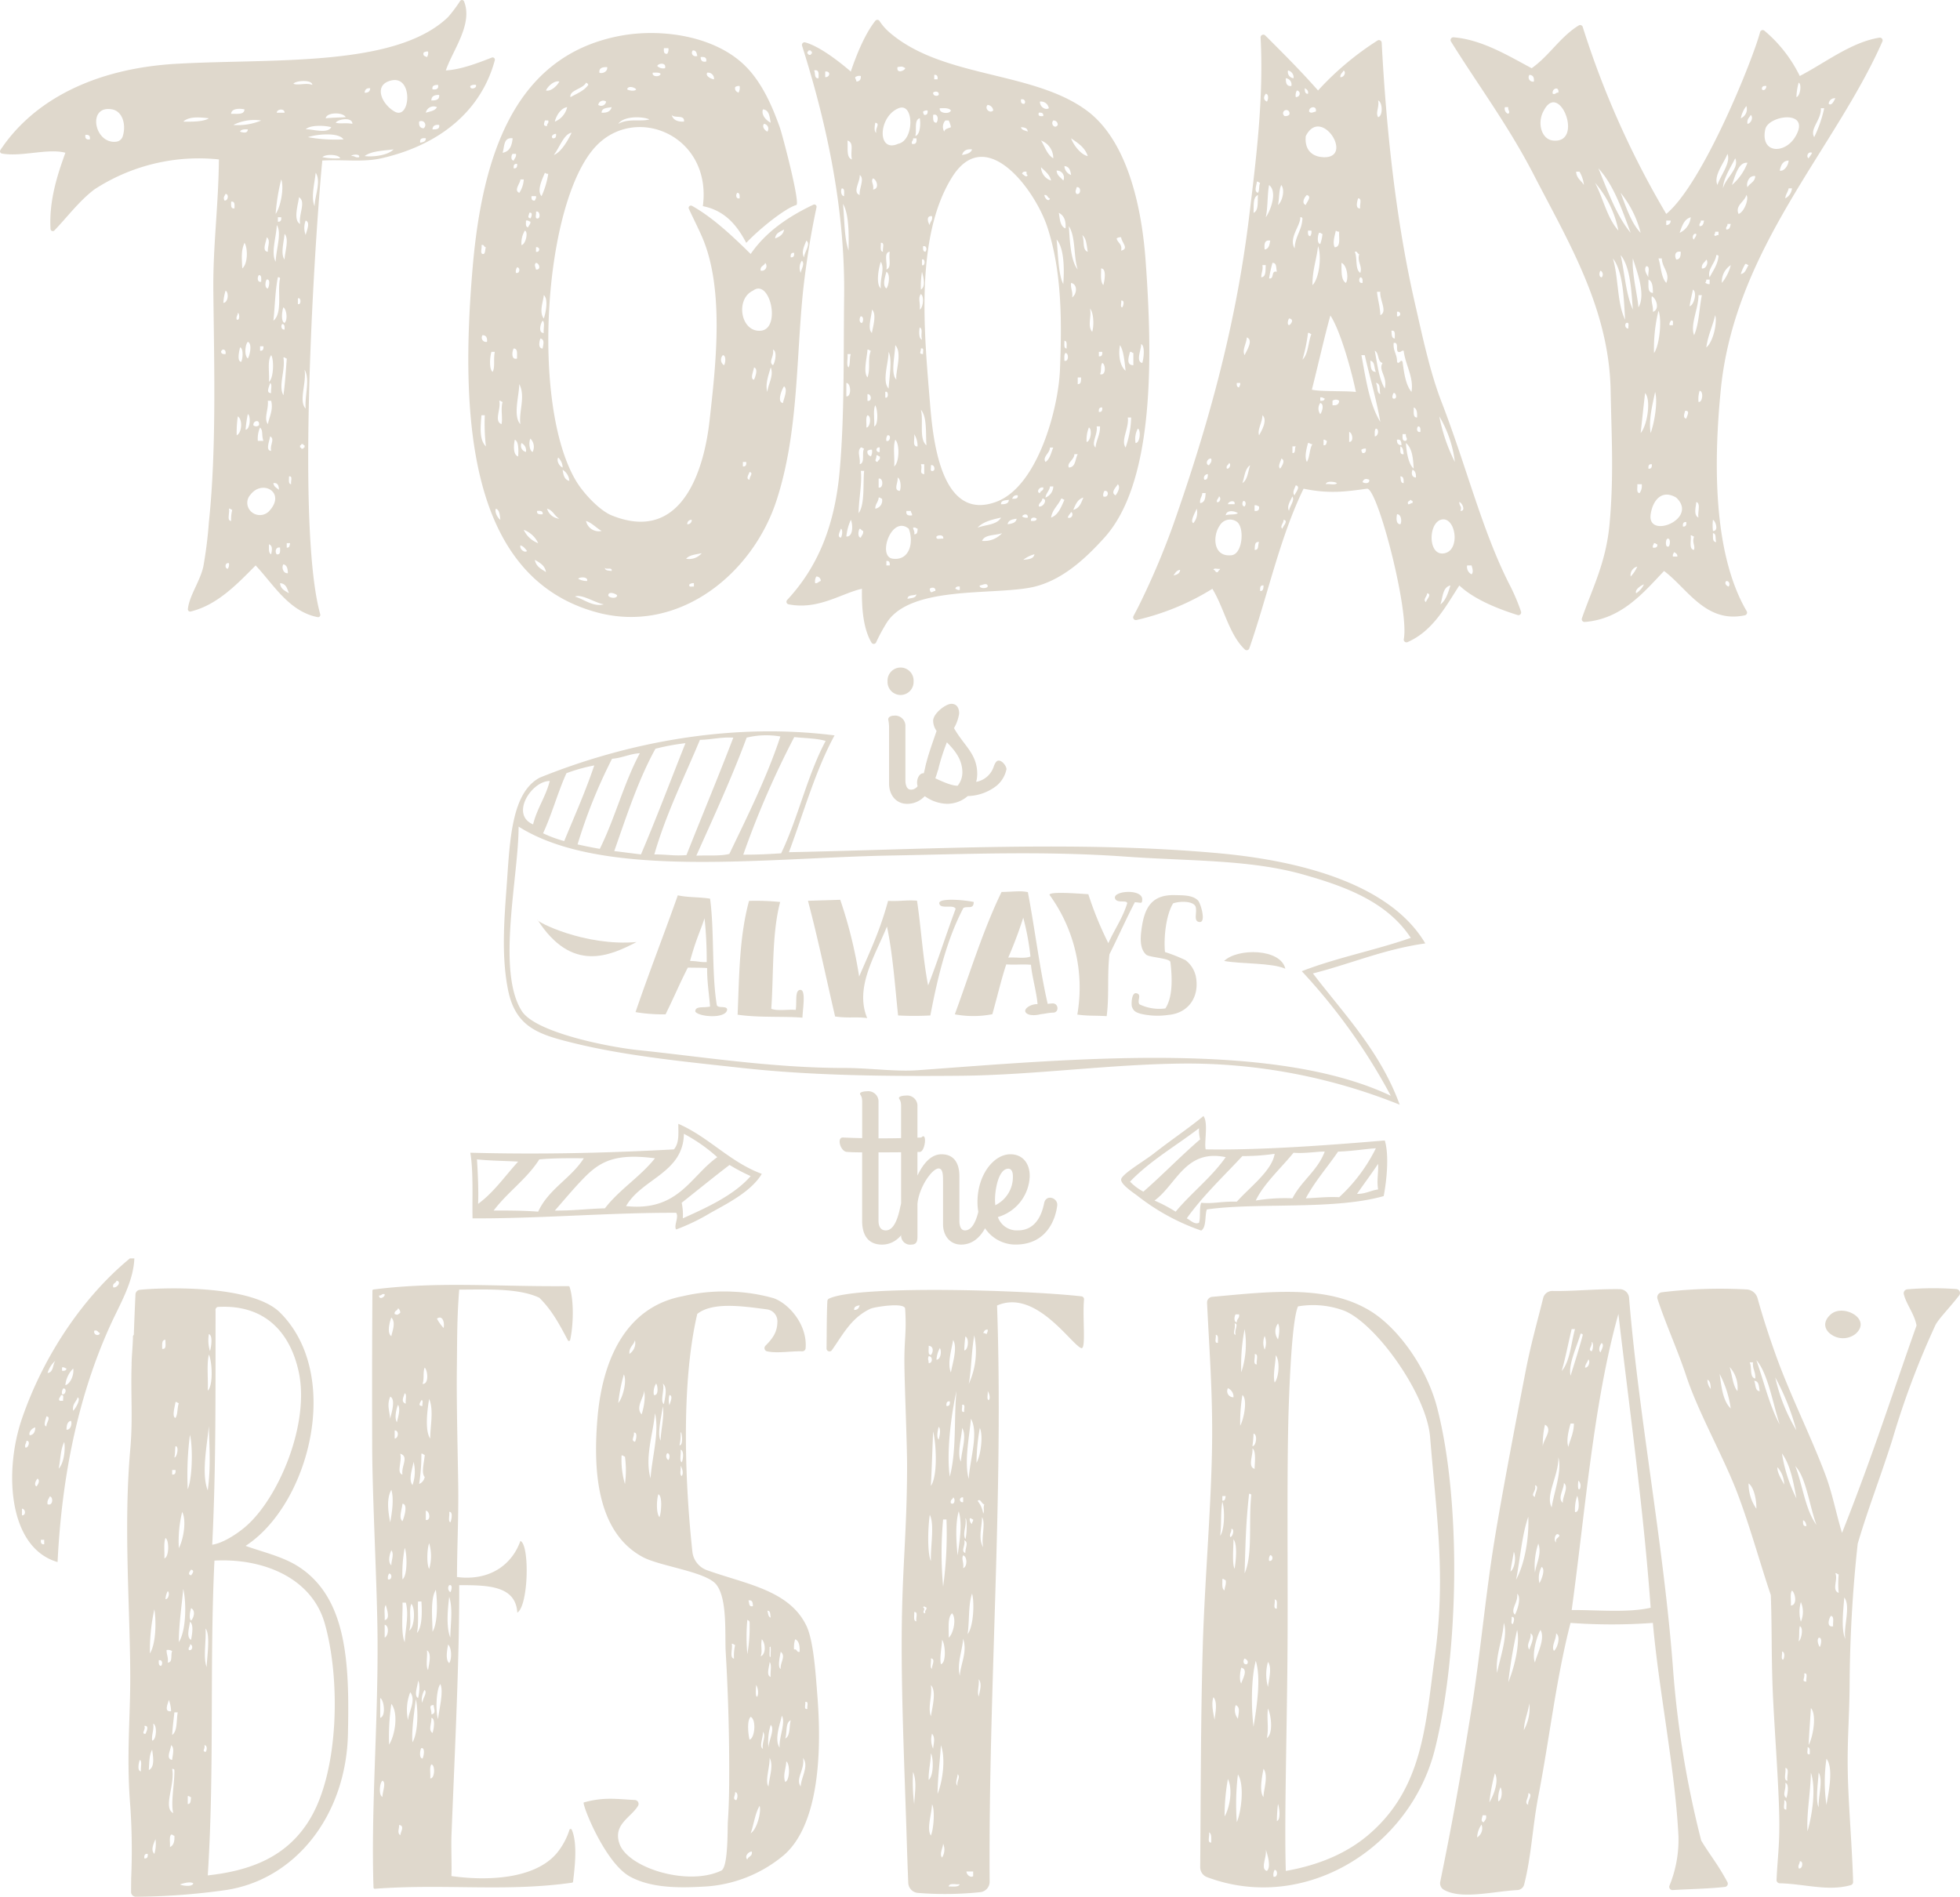 <svg xmlns="http://www.w3.org/2000/svg" width="376.078" height="364" viewBox="0 0 376.078 364">
  <g id="Group_11370" data-name="Group 11370" transform="translate(-110.971 -112.385)">
    <path id="Path_66006" data-name="Path 66006" d="M408.947,437.055c-3.667,6.722-5.926,14.851-8.752,22.414,26.708-.536,55.613-2.269,82.61.214,15.828,1.456,32.82,5.986,39.49,17.29-7.977,1.13-14.294,3.922-21.56,5.763,6.051,7.9,12.925,14.969,16.651,25.189a109.281,109.281,0,0,0-40.772-7.9c-14.555.065-29.172,2.222-43.547,2.348-14.155.123-28.362-.015-41.838-1.495-7.4-.812-14.815-1.556-22.167-2.744-3.472-.562-6.929-1.229-10.343-2.074-6.5-1.611-11.009-2.971-12.438-10.249-1.415-7.2-.579-14.82-.092-22.075.551-8.215,1.258-15.927,6.19-18.571C368.142,438.773,388.346,434.434,408.947,437.055Zm-16.864.427c-2.847,7.684-6.4,15.386-9.659,22.654,2.1-.108,4.583.118,6.337-.334,3.343-6.975,7.239-14.77,9.788-22.538A15.95,15.95,0,0,0,392.083,437.482Zm-8.965.427c-3.008,7.238-6.452,14.041-8.752,21.986,2.677.009,3.754.318,6.168.129,2.919-7.4,6.137-15.076,8.988-22.542C387.112,437.35,385.352,437.866,383.117,437.909Zm18.1-.534a171.736,171.736,0,0,0-9.784,22.57c3.113,0,4.892-.111,7.266-.263,3.254-6.779,5.037-15.029,8.538-21.56C405.625,437.6,403.107,437.6,401.217,437.375Zm-26.638,2.241c-3.268,5.911-5.518,12.84-7.9,19.638,1.716.205,3.408.435,5.124.64,2.982-6.979,5.694-14.229,8.538-21.346A43.745,43.745,0,0,0,374.579,439.616Zm-8.325,1.921a99.611,99.611,0,0,0-6.617,16.437c1.4.312,2.812.6,4.268.854,2.885-5.8,4.65-12.712,7.685-18.358C369.584,440.6,368.238,441.387,366.254,441.538Zm-8.752,2.775c-1.663,3.674-2.792,7.881-4.483,11.527a23.87,23.87,0,0,0,4.056,1.494c1.97-4.789,4.064-9.455,5.764-14.515A32.049,32.049,0,0,0,357.5,444.312Zm-6.4,9.82c.761-3.082,2.417-5.267,3.2-8.325C350.815,445.781,346.654,452.247,351.1,454.132Zm147.717,9.606c-10.287-2.889-21.675-2.537-33.941-3.415-15.681-1.124-30.493-.482-45.253-.214-24.145.44-55.18,4.628-71.3-5.551,0,9.57-4.306,27.808.641,35.435,2.659,4.1,16.638,6.875,22.414,7.471,11.859,1.225,25.574,3.416,39.491,3.416,4.835,0,9.752.744,14.089.427,29.286-2.139,68.255-5.784,90.721,4.91A113.751,113.751,0,0,0,498.6,482.309c6.544-2.563,14.175-4.04,20.919-6.4C515,469.066,507.22,466.1,498.815,463.738Z" transform="translate(-137.846 -183.543)" fill="#dfd8cc" fill-rule="evenodd"/>
    <path id="Path_66017" data-name="Path 66017" d="M377.006,510.662c-9.988.881-19.444-4-19-4.269C364.573,516.657,371.91,513.321,377.006,510.662Z" transform="translate(-143.897 -217.495)" fill="#dfd8cc" fill-rule="evenodd"/>
    <path id="Path_66021" data-name="Path 66021" d="M625.2,521.612c-2.632-1.174-8.354-.878-11.74-1.494C616.01,517.628,624.3,517.69,625.2,521.612Z" transform="translate(-267.604 -223.322)" fill="#dfd8cc" fill-rule="evenodd"/>
    <path id="Path_66041" data-name="Path 66041" d="M590.932,579.409c.977,1.319.1,5.071.426,6.4,10.971.191,24.619-.892,34.368-1.708.873,2.9.339,7.8-.214,10.673-9.542,2.725-24.307,1.185-33.94,2.562-.413,1.3-.04,3.375-1.068,4.056a42.037,42.037,0,0,1-12.167-6.618c-.786-.614-3.292-2.218-3.2-3.2.092-1.006,4.528-3.607,6.19-4.91C584.818,583.927,587.964,581.849,590.932,579.409ZM576.843,592a10.173,10.173,0,0,0,2.562,1.921c3.725-3.247,7.135-6.81,10.886-10.033a7.5,7.5,0,0,1-.213-2.134C585.642,585.148,580.666,588,576.843,592Zm39.918-5.763c-2.048,3-4.435,5.67-6.191,8.965,2.125-.081,4.083-.33,6.4-.214a31.892,31.892,0,0,0,7.044-9.393C621.861,585.742,619.505,586.146,616.76,586.24Zm-8.539.212c-2.4,2.943-5.781,6.025-7.257,9.179a34.268,34.268,0,0,1,7.044-.426c1.7-3.354,4.816-5.289,6.19-8.965C612.928,586.182,610.344,586.652,608.222,586.452Zm-9.819.642c-3.63,3.911-7.528,7.557-10.673,11.953.742.376,1.474,1.239,2.348.855.338-1.086.008-2.838.427-3.843,2.478.217,3.664-.281,6.83-.214,2.449-2.757,6.734-5.916,7.259-9.178A41.933,41.933,0,0,1,598.4,587.094Zm-16.864,8.538a29.072,29.072,0,0,1,4.056,2.135c3.038-3.651,6.845-6.532,9.606-10.46C587.47,585.693,585.8,592.511,581.539,595.631Zm38.851-1.281c1.654.018,2.617-.656,4.055-.854-.292-1.727.076-3.055,0-4.909C622.741,591.109,622.186,591.776,620.39,594.351Z" transform="translate(-249.045 -252.853)" fill="#dfd8cc" fill-rule="evenodd"/>
    <path id="Path_66042" data-name="Path 66042" d="M372.936,582.307c5.941,2.6,9.794,7.282,16.01,9.605-1.984,3.3-6.28,5.515-9.82,7.471a39.184,39.184,0,0,1-6.618,3.2c-.5-.726.593-2.385,0-3.2-12.981-.047-26.233,1.133-39.063,1.067-.089-3.589.192-8.878-.427-12.595,13.862.365,26.814.031,39.063-.64C373.223,585.876,372.884,583.794,372.936,582.307ZM362.9,598.1c10.026,1.059,12.284-5.648,17.5-9.393a31.727,31.727,0,0,0-6.4-4.483C373.871,591.766,365.924,592.8,362.9,598.1Zm-8.965-4.484c-1.81,1.949-3.337,3.8-4.7,5.337,3.811.029,6.2-.347,9.606-.427,2.781-3.623,6.772-6.035,9.605-9.605C360.022,587.825,357.389,589.9,353.937,593.62Zm-7.685-4.482c-2.4,3.79-6.1,6.277-8.752,9.819,2.18-.02,5.912-.005,8.538.214,1.979-4.354,6.295-6.371,8.752-10.246C351.853,588.9,348.913,588.88,346.252,589.138Zm-11.74,8.538c3.037-2.227,5.169-5.361,7.684-8.112-2.672-.158-5-.139-7.9-.426C334.452,591.466,334.621,595.16,334.512,597.675Zm48.242-7.471c-3.106,2.373-6.12,4.838-9.179,7.258a10.848,10.848,0,0,1,.214,2.988c4.271-1.921,9.832-4.394,13.021-8.111A35.163,35.163,0,0,1,382.754,590.2Z" transform="translate(-131.803 -254.256)" fill="#dfd8cc" fill-rule="evenodd"/>
    <path id="Path_66095" data-name="Path 66095" d="M723.051,173.834a171.924,171.924,0,0,0,16.027,35.883c7.1-5.878,16.712-29.892,18-34.884a.524.524,0,0,1,.823-.286,26.51,26.51,0,0,1,6.793,8.7c4.778-2.465,9.872-6.5,15.283-7.356a.532.532,0,0,1,.573.734c-9.122,20.7-28.335,39.731-31.01,66.819-1.352,13.685-1.555,31.352,4.97,42.512a.527.527,0,0,1-.347.784c-7.53,1.627-11.118-5.256-15.511-8.5-3.978,4.188-8.151,9.234-15.211,9.778a.532.532,0,0,1-.548-.7c2-5.782,4.608-10.617,5.3-18.045.858-9.2.361-17.39.214-25.615-.282-15.819-8.151-28.637-14.729-41.412-4.9-9.507-10.717-17.261-15.909-25.616a.531.531,0,0,1,.492-.807c5.491.428,10.715,3.664,14.99,5.931,3.377-2.374,5.475-6.028,9.042-8.212A.519.519,0,0,1,723.051,173.834Zm-9.375,10.481c.086-.8-.17-1.253-.854-1.281A.822.822,0,0,0,713.675,184.314Zm50.378,2.988c.753-.2,1.048-2.559.426-2.775A11.75,11.75,0,0,0,764.053,187.3Zm-6.618-1.494c.365.386.839-.065.853-.641C757.73,185.108,757.37,185.245,757.435,185.809Zm-40.131.854c.6.177.553-.3,1.067-.214C718.595,185.119,717.044,185.62,717.3,186.662Zm52.938,1.921c.576.469,1.016-.565,1.281-1.067A1.153,1.153,0,0,0,770.243,188.583ZM717.3,195.628c6.08.714,1.3-11.572-1.708-5.764C714.246,192.164,715.1,195.368,717.3,195.628Zm36.076-4.269a1.878,1.878,0,0,0,1.067-2.348A5.662,5.662,0,0,0,753.38,191.359Zm-44.614-.854c.465-.447-.107-.609,0-1.281h-.64A1.02,1.02,0,0,0,708.766,190.5Zm58.7,4.482a24.7,24.7,0,0,0,1.922-5.55h-.641C768.884,191.619,766.532,193.409,767.468,194.987Zm-12.808-2.561c.63-.023,1.208-1.2.642-1.708C755.029,191.229,754.521,191.5,754.66,192.426Zm3.415,1.067c-.956,4.671,3.716,4.764,5.729,1.477C767.089,189.6,758.64,190.73,758.075,193.493Zm8.325,5.551c.192-.378.515-.624.641-1.068C766.266,197.648,765.859,198.758,766.4,199.043Zm-17.5,5.123c.57-1.795,2.639-4.312,1.922-5.977C750.183,199.944,748.081,202.368,748.9,204.166Zm1.068.641c.481-1.977,3.211-3.849,2.348-5.763C751.462,200.755,749.976,202.966,749.964,204.807Zm10.886-3.416c.7.251,1.654-.844,1.708-1.921C761.4,199.526,761.076,200.407,760.85,201.391Zm-9.178,2.775a10.418,10.418,0,0,0,2.988-4.269C752.89,199.719,752.295,202.493,751.671,204.166Zm-19.425,9.179c-1.677-4.513-3.233-9.148-6.19-12.38C727.871,205.34,729.458,209.942,732.247,213.345Zm-8.965-9.179a6.357,6.357,0,0,0-.854-2.562h-.641C721.847,202.9,722.778,203.318,723.281,204.166Zm31.378.426c.439-.771,1.433-.986,1.5-2.134C754.878,202.255,754.367,203.936,754.66,204.592Zm-24.76,8.326a19.831,19.831,0,0,0-4.484-9.179C726.978,206.731,727.742,210.52,729.9,212.918Zm32.019-6.191a2.4,2.4,0,0,0,1.281-1.921h-.641C762.432,205.535,761.973,205.928,761.918,206.727Zm-27.751,6.618a20.145,20.145,0,0,0-3.841-7.684C731.157,207.829,732.318,211.486,734.167,213.345Zm18.785-3.628c1.105-.352,2.065-3.012,1.495-3.629C754.135,207.377,752.234,208.094,752.952,209.716Zm-11.313,3.628a3.664,3.664,0,0,0,2.134-2.988C742.451,210.741,742.1,212.1,741.639,213.345Zm-2.562-1.494a.8.8,0,0,0,.853-.854h-.853Zm6.4.214c.671.03.734-.547.854-1.067h-.641C745.781,211.511,745.3,211.461,745.481,212.064Zm5.123.64c.671.031.733-.547.854-1.067h-.64C750.905,212.152,750.428,212.1,750.6,212.7Zm-2.348,1.068c.424.356.272-.019.855,0v-.64h-.642A.993.993,0,0,1,748.256,213.772Zm-3.842.854c.091-.407.459-.536.426-1.068C744.206,213.3,743.924,214.458,744.414,214.626ZM741,218.468c.758-.024.859-.706.853-1.494C740.736,216.79,740.615,217.727,741,218.468Zm-8.326,9.606c-.269-2.853-.368-8.083-2.348-10.46C731.11,221.1,731.322,225.156,732.673,228.074Zm14.729-6.191c.634-1.286,1.513-2.331,1.709-4.055-.048-.167-.179-.249-.428-.214C748.512,219.154,746.886,220.366,747.4,221.883ZM731.18,230c-.237-3.933-.369-9.281-2.349-11.74C729.932,221.849,729.615,226.864,731.18,230Zm2.561-2.348c1.482-2.481-.34-7.007-1.067-9.392C732.443,221.063,733.548,225.236,733.741,227.647Zm5.337-4.7c.815-1.855-.835-2.975-.854-4.7h-.641C738.081,219.821,738.083,221.882,739.078,222.951Zm6.831-2.775c.869.147,1.323-1.224.854-1.708C746.487,219.046,745.813,219.227,745.908,220.175Zm7.472,1.068c.931-.136,1.04-1.093,1.493-1.708-.272-.012-.294-.274-.64-.214A9.315,9.315,0,0,0,753.38,221.243Zm-3.629,1.708a8.888,8.888,0,0,0,1.708-3.415A3.771,3.771,0,0,0,749.751,222.951Zm-14.089-1.068c-.2-.649.457-2.164-.427-2.135C734.7,220.44,735.365,221.357,735.662,221.883Zm-8.965,0a.86.86,0,0,0-.214-1.281C726.189,220.876,726.111,221.879,726.7,221.883Zm9.819,2.989c-.013-1.126-.058-2.22-.855-2.562C735.7,223.41,735.417,224.833,736.516,224.872Zm10.032-1.921c.29.068.409.3.854.214v-.854h-.64A1,1,0,0,1,746.548,222.951Zm-2.987,4.482c.848-.2,1.474-2.722.639-3.2C743.976,225.289,743.716,226.309,743.561,227.433Zm.853,5.551c.952-2.108.978-5.141,1.494-7.685h-.64C745.253,227.913,743.638,230.976,744.414,232.984Zm-7.9-4.483c1.345-.389.714-2.573-.214-2.989C736.136,226.747,736.612,227.337,736.516,228.5Zm.213,7.9c1.028-1.35,1.571-6.331.854-8.111A30.778,30.778,0,0,0,736.729,236.4Zm10.033-1.067c1.324-1.04,2.141-4.809,1.707-6.19C747.969,231.273,747.077,233.014,746.762,235.332Zm-7.044-4.269h.64c-.049-.379.215-1.07-.427-.854C739.864,230.5,739.627,230.616,739.718,231.063Zm-7.9.64c-.095-.4.29-1.287-.427-1.067C731.067,230.941,731.185,231.748,731.82,231.7Zm13.448,14.088c.782.176,1.014-2.107.212-2.134A5.355,5.355,0,0,0,745.268,245.791Zm-9.18,5.977c.727-2.05,1.4-5.944.855-7.9C736.477,246.181,735.637,249.25,736.088,251.768Zm-1.921,0c1.276-1.464,2.038-6.377.854-7.685C734.714,246.652,734.491,248.851,734.167,251.768Zm8.752-2.775c.131-.524.826-1.579-.213-1.495C742.593,247.965,742.19,248.88,742.919,248.993Zm-7.258,9.605c.563.065.7-.3.641-.854C735.74,257.681,735.6,258.041,735.662,258.6Zm-1.707,4.7a2.374,2.374,0,0,0,.427-1.708h-.853C733.594,262.233,733.29,263.248,733.955,263.295Zm2.134,4.056c-.719,4.9,9.27.9,4.911-3.2C738.171,262.475,736.469,264.755,736.088,267.351Zm9.18.64c-.237-.9.5-2.779-.428-2.988C744.814,265.8,744.224,267.52,745.268,267.991Zm2.774,2.561c1.154.041.508-1.91,0-2.135A8.709,8.709,0,0,0,748.042,270.553Zm-5.764-.854c.563.065.7-.3.641-.854C742.357,268.781,742.219,269.141,742.279,269.7Zm6.4,2.988c-.252-.531.1-1.664-.641-1.708C748.067,271.737,747.888,272.7,748.683,272.687Zm-4.269,1.494c.254-.891-.416-1.327,0-2.561-.273-.012-.3-.273-.641-.214C743.914,272.4,743.36,274.1,744.414,274.181Zm-4.909-.64c.308-.052.5-1.757-.213-1.494C738.982,272.1,738.795,273.8,739.5,273.541Zm-2.988.214c.558.06.918-.078.854-.641-.274-.012-.3-.273-.642-.213C736.662,273.189,736.426,273.308,736.516,273.755Zm3.842,1.708h.854c.036-.534-.328-.668-.641-.854C740.5,274.9,740.267,275.016,740.358,275.463Zm-8.112,3.842a6.637,6.637,0,0,0,1.281-1.921A1.7,1.7,0,0,0,732.247,279.3Zm18.784,1.922c.326-.306.208-1.113-.427-1.068C750.16,280.583,750.6,281.07,751.031,281.226Zm-17.717,1.281a4.1,4.1,0,0,0,1.495-1.708C734.116,281.039,732.957,281.926,733.314,282.507Z" transform="translate(-308.391 -56.278)" fill="#dfd8cc" fill-rule="evenodd"/>
    <path id="Path_66096" data-name="Path 66096" d="M395.2,209.448c-2.093.6-6.86,4.383-9.606,7.258-1.771-3.352-4.059-6.188-8.325-7.044,1.785-13.515-12.784-19.648-20.493-11.527-9.981,10.516-12.615,49.568-3.842,64.253,1.464,2.45,4.554,5.692,6.831,6.617,13.516,5.488,17.746-8.819,18.784-18.144,1.133-10.178,2.986-25.311-1.495-35.435-.807-1.824-1.589-3.334-2.473-5.258a.435.435,0,0,1,.6-.563c4.021,2.239,7.915,5.938,11.262,9.236,2.917-4.245,7.177-7.146,12.029-9.456a.435.435,0,0,1,.608.482,162.838,162.838,0,0,0-2.6,16.231c-1.342,13.313-.885,27.152-5.073,40.03-4.623,14.214-18.936,25.787-34.631,21.448-24.432-6.754-26.131-37.239-23.694-65.96,1.861-21.932,8.173-40.753,28.178-44.613,7.936-1.532,18.415-.058,24.272,5.881,3.108,3.151,5.023,7.529,6.492,11.636C392.572,196.062,396.012,209.214,395.2,209.448Zm-24.762-29.031a1.388,1.388,0,0,0,.213-1.067h-.854C369.751,179.961,369.767,180.515,370.434,180.417Zm5.763.428c-.121-.52-.183-1.1-.854-1.068C374.917,180.228,375.276,181.1,376.2,180.844Zm1.708,1.067c.149-.79-.338-.943-1.067-.854C376.865,181.671,377.1,182.071,377.9,181.911Zm-9.392.854a1.615,1.615,0,0,0,1.494.427C370.332,182.045,368.735,182.2,368.513,182.765Zm-11.1,1.281c.414.257,1.63-.108,1.494-1.068C358.052,182.978,357.311,183.091,357.413,184.046Zm11.74.213c-.275-.294-.927-.212-1.494-.213C367.41,184.921,369.142,184.9,369.153,184.259Zm10.246,1.068a1.149,1.149,0,0,0-1.281-1.281C377.7,184.624,378.692,185.21,379.4,185.327Zm-32.232,2.135c.889.252,2.1-.841,2.561-1.708C348.837,185.5,347.581,186.546,347.167,187.462Zm4.7,1.281c1.237-.684,2.618-1.224,3.415-2.348-.045-.24-.237-.333-.427-.427C354.263,187.188,351.618,187.39,351.863,188.742Zm31.592-1.922c-.1.671.266.873.641,1.068a1.814,1.814,0,0,0,.213-1.281A1.2,1.2,0,0,0,383.455,186.82Zm-20.706.428c.222.225,1.525.44,1.707,0C364.217,186.861,362.894,186.468,362.749,187.248Zm-5.551,2.988a.953.953,0,0,0,1.495-.641A.953.953,0,0,0,357.2,190.236Zm-8.324,3.2a3.935,3.935,0,0,0,2.348-2.775C349.837,190.88,349.012,192.673,348.874,193.438Zm8.965-1.708c1.051.054,1.728-.264,1.922-1.067C358.939,190.838,357.86,190.755,357.839,191.73Zm32.447,1.921c-.229-1.123-.257-2.447-1.495-2.562C388.419,192.151,389.4,193.187,390.286,193.652Zm-16.651-.214c.207-1.416-1.86-.559-2.348-1.281C371.542,193.112,372.371,193.493,373.635,193.438Zm-12.594.427c2.01-1.113,4.375-.351,5.977-.854C365.583,192.414,362.071,192.344,361.041,193.865Zm-13.661.427c-.087-.514.39-.464.214-1.068h-.641C346.815,193.744,346.522,194.323,347.38,194.292Zm42.265,1.067a.952.952,0,0,0-.64-1.494C388.539,194.394,389.155,195.135,389.645,195.359Zm-40.984,4.482c1.292-.439,2.642-2.606,3.415-4.269C350.593,195.8,349.745,198.506,348.661,199.842Zm-.214-3.2c.563.064.7-.3.641-.854C348.513,195.8,348.061,196.274,348.447,196.64Zm-9.605,2.775c1.355-.209,1.78-1.35,1.921-2.775C338.974,196.417,339.238,198.247,338.841,199.415Zm2.135,1.495c.123-.446.529-.609.427-1.281h-.64C340.469,199.9,340.391,200.905,340.976,200.909Zm0,1.495c.562.064.7-.3.64-.854C341.054,201.485,340.915,201.845,340.976,202.4Zm5.337,5.336a16.532,16.532,0,0,0,1.281-4.269,1.009,1.009,0,0,1-.641-.214C346.525,204.337,345.336,206.646,346.313,207.74Zm-4.269-.64a5.246,5.246,0,0,0,.854-2.562h-.641C342.252,205.26,340.92,206.64,342.043,207.1Zm42.265,1.067c.032-.529.04-1.036-.427-1.067C383.543,207.419,383.57,208.317,384.308,208.167Zm-39.277.428c.067-.289.3-.408.213-.854h-.854C344.332,208.3,344.47,208.659,345.032,208.594Zm.64,3.415c.456-.2.292-1.552-.427-1.281C345.374,211.169,344.9,212.212,345.672,212.01Zm-1.493,0c.164-.146.555-1.272-.214-1.068C343.9,211.44,343.509,211.862,344.178,212.01Zm-.427,1.708c.091-.406.46-.536.427-1.068-.289-.067-.409-.3-.854-.213C343.327,213,343.206,213.693,343.751,213.717Zm47.388,2.134c.828-.311,1.548-.729,1.708-1.708C392.128,214.564,391.231,214.8,391.14,215.851Zm-48.669,1.281c.792-.125,1.348-2.548.639-2.774A4.5,4.5,0,0,0,342.471,217.132Zm54.219,2.349c.039-1.026,1.365-2.564.427-3.2C396.841,217.076,396.056,218.483,396.69,219.481Zm-61.477-.641c.353-.216.232-.907.427-1.281-.424,0-.271-.583-.854-.428C334.961,217.668,334.371,218.971,335.212,218.84Zm10.032-.427a.456.456,0,1,0,0-.854Zm48.883,1.067c.563.064.7-.3.64-.854C394.206,218.563,394.068,218.922,394.128,219.481Zm1.921,2.988c.046-.676.856-1.692.214-2.348A2.374,2.374,0,0,0,396.049,222.469Zm-50.8-.641c1.033.092.618-1.244,0-1.28C344.827,220.947,345.179,221.33,345.245,221.828Zm43.119.213a.9.9,0,0,0,.854-1.493C389.055,221.168,388.207,221.1,388.364,222.042Zm-46.962.428c.784.205.849-1.049.213-1.067A1.39,1.39,0,0,0,341.4,222.469Zm46.962,11.1c3.969-.328,1.785-10.165-1.494-7.685C383.457,227.488,384.517,233.887,388.364,233.569Zm-41.625-2.348c.326-.925.95-3.688,0-4.483C346.632,228.057,345.8,229.938,346.74,231.221Zm0,2.775c-.135-.718.275-1.983-.214-2.348C346.169,232.022,345.577,234.027,346.74,234ZM335.853,235.7c.085-.8-.171-1.253-.854-1.281A.822.822,0,0,0,335.853,235.7Zm10.673,1.281c.1-.733.471-1.725-.427-1.921C345.886,235.633,345.608,236.971,346.526,236.985Zm-4.91,1.921c-.047-.807.217-1.925-.64-1.921C340.663,237.453,340.428,239.27,341.616,238.906Zm49.1,1.281c.383-.407.9-2.692,0-2.989C391,238.5,389.783,239.523,390.713,240.186Zm-53.792,1.281c.52-.847.12-2.37.427-3.843h-.641C336.411,238.493,336.212,240.911,336.92,241.467Zm44.4-1.281c.282-.344.462-1.88-.213-1.921A1.251,1.251,0,0,0,381.32,240.186Zm5.764,2.775c.233-.508.85-2.071,0-2.348C387.039,241.175,386.241,242.894,387.084,242.961Zm2.561,2.348c.133-1.507,1.287-3.121.641-4.7C389.928,241.9,389.162,243.9,389.645,245.309ZM342.257,251.5c-.343-2.422,1.035-5.315-.213-7.685C342.024,245.952,340.795,249.982,342.257,251.5Zm50.377-4.056c.184-.928.988-2.621.214-3.2C392.416,244.8,391.444,247.289,392.634,247.444ZM338.628,251.5c.292-1.1-.2-2.855.214-4.27-.273-.011-.3-.273-.64-.213C338.6,248.561,337.123,250.894,338.628,251.5Zm-2.988,4.269a38.769,38.769,0,0,1-.214-5.977h-.64C334.6,252.042,334.348,254.511,335.64,255.769Zm8.965,1.067a2.208,2.208,0,0,0-.427-2.561C343.85,254.867,343.934,256.565,344.6,256.836Zm-2.775.854c.061-.912.17-2.879-.641-3.2C340.977,255.336,340.8,257.435,341.83,257.69Zm1.495-.854a1.582,1.582,0,0,0-.854-1.707A1.231,1.231,0,0,0,343.324,256.836Zm7.044,2.988a2.8,2.8,0,0,0-.854-1.92C349.147,258.48,349.708,259.6,350.368,259.824Zm34.58-.213c.563.065.7-.3.641-.854h-.641Zm-33.3,2.775a2.752,2.752,0,0,0-1.281-2.135C350.488,261.271,350.724,262.173,351.649,262.387Zm34.58-.214c-.038-.637.821-1.306,0-1.494C386.092,261.141,385.431,262.007,386.23,262.173Zm-47.815,7.684c-.116-.88-.12-1.872-.854-2.134C337.265,268.283,337.848,269.482,338.414,269.857Zm11.314-.213c-.928-.495-1.214-1.632-2.348-1.921A2.674,2.674,0,0,0,349.728,269.644Zm-3.2-.854c.1-.667-.456-.683-1.067-.641C345.361,268.817,345.915,268.833,346.526,268.791Zm27.75,1.921a.8.8,0,0,0,.854-.854A.8.8,0,0,0,374.276,270.711Zm-16.437,1.281c-1.05-.587-1.767-1.5-2.988-1.921A2.477,2.477,0,0,0,357.839,271.992Zm-12.167,2.349a4.963,4.963,0,0,0-2.775-2.562A4.967,4.967,0,0,0,345.672,274.341Zm-2.135,1.494c-.363-.42-.655-.91-1.281-1.067C342.08,275.6,343.167,276.26,343.537,275.834Zm30.525,1.494a3.154,3.154,0,0,0,2.988-1.067C375.949,276.511,374.673,276.588,374.062,277.329Zm-26.9,2.562c-.2-1.3-1.187-1.8-2.135-2.348C345.254,278.815,346.261,279.3,347.167,279.89Zm12.594-.214c.2-.837-1.126-.155-1.281-.641C358.473,279.684,359.229,279.569,359.761,279.677Zm-4.7,1.921c.27-.854-1.443-.815-1.708-.427A3.3,3.3,0,0,0,355.064,281.6Zm19.639.641c-.215.642.475.378.854.427v-.641A1.2,1.2,0,0,0,374.7,282.239Zm-15.583,2.134c.147.48,1.629.714,1.708,0C360.68,284.077,359.126,283.454,359.12,284.373Zm-6.4.214c1.721.486,3.506,2.042,5.55,1.494C356.481,285.752,353.991,284.023,352.716,284.587Z" transform="translate(-131.436 -57.717)" fill="#dfd8cc" fill-rule="evenodd"/>
    <path id="Path_66097" data-name="Path 66097" d="M247.087,164.426c1.743,4.374-2.187,9.365-3.5,13.244,2.838-.155,6.1-1.4,8.827-2.47a.431.431,0,0,1,.574.509c-2.659,9.885-10.778,16.33-21.782,18.825-3.5.794-7.285.2-11.314.427-.925,8.514-5.358,69.234-.4,87.088a.432.432,0,0,1-.5.534c-5.493-1.07-8.458-6.256-11.9-9.922-3.452,3.491-7.332,7.607-12.469,8.845a.435.435,0,0,1-.527-.467c.254-2.543,2.347-5.357,2.964-8.164a83.209,83.209,0,0,0,1.067-8.538c1.459-13.808,1.009-29.84.854-44.187-.1-8.842.972-16.184,1.067-25.4a36.67,36.67,0,0,0-23.908,5.764c-2.933,2.242-5.126,5.224-7.661,7.864a.432.432,0,0,1-.739-.285c-.311-5.48,1.347-10.468,2.849-14.624-3.332-.907-8.506.848-12.186.147a.436.436,0,0,1-.286-.665c6.209-9.386,17.789-15.647,33.818-16.558,18.377-1.045,41.987.76,52.085-8.966a26.816,26.816,0,0,0,2.316-3.091A.433.433,0,0,1,247.087,164.426Zm-7.765,9.828c-.187.684.328.668.64.855a1.388,1.388,0,0,0,.214-1.068A1.2,1.2,0,0,0,239.323,174.254Zm-5.551,11.314c3.031,1.715,3.632-6.963-.64-5.977C229.624,180.4,231.24,184.135,233.772,185.568Zm-19.425-5.337c.955.369,2.414-.254,3.629.214C217.93,179.364,214.717,179.616,214.347,180.231ZM241.03,181.3c.73.089,1.217-.065,1.068-.854C241.472,180.46,240.894,180.522,241.03,181.3Zm7.258-.641c-.159.813,1.382.462,1.067-.213A1.385,1.385,0,0,0,248.288,180.658Zm-20.279,1.281c.7.056,1.027-.253,1.068-.854C228.38,181.029,228.049,181.338,228.009,181.939Zm12.807,1.495c.855,0,1.6-.112,1.495-1.068C241.449,182.358,240.809,182.572,240.816,183.433Zm-1.067,2.348c.821-.247,1.777-.357,2.135-1.067A1.524,1.524,0,0,0,239.749,185.781Zm-37.355.214c1.1-.039,2.522.246,2.561-.854C204.254,184.973,202.43,184.86,202.394,185.995Zm-22.841-.854c-4.834-.893-3.454,6.731.816,6.2a1.486,1.486,0,0,0,1.218-1.01C182.294,188.134,181.59,185.517,179.553,185.141Zm31.592.641h1.494C212.677,184.914,211.186,185.04,211.145,185.781Zm9.392,1.068c1.406-.143,2.9-.145,3.842-.214C223.849,185.629,220.713,185.675,220.538,186.849Zm-27.323.64c1.127.017,3.851.091,4.909-.64C196.556,186.679,194.346,186.414,193.215,187.489Zm9.606.64a11.544,11.544,0,0,0,5.337-.854A8.9,8.9,0,0,0,202.821,188.129Zm19.639-.427c.856.262,1.939-.035,3.2.214C225.673,186.533,222.88,187.009,222.459,187.7Zm16.864,1.068a.77.77,0,0,0-.854-1.281C238.383,188.286,238.639,188.742,239.323,188.77Zm1.707.213c.716,0,1.423,0,1.281-.854C241.514,188.044,241.058,188.3,241.03,188.983Zm-24.334,0c.962-.158,4.2.97,4.909-.427C220.276,188.2,217.491,188.109,216.7,188.983Zm-12.595.427c.536.2,1.464.41,1.494-.427C204.921,188.949,204.308,188.976,204.1,189.41ZM175.284,190.9q.149-1-.854-.854Q174.282,191.054,175.284,190.9Zm41.839-.427a29.247,29.247,0,0,0,6.83.427C223.009,189.512,218.938,189.877,217.123,190.477Zm21.56,1.067c.52-.12,1.1-.182,1.067-.854C239.02,190.6,238.533,190.755,238.682,191.544Zm-10.673,2.562c1.675.222,4.519-.156,5.55-1.281C231.547,193.09,229.294,193.115,228.009,194.107Zm-8.112.213a13.256,13.256,0,0,0,3.416.214C223.1,193.8,220.582,193.639,219.9,194.32Zm7.045,0c.262-.71-1.443-.522-1.495-.213C226.121,194,226.2,194.491,226.942,194.32Zm-8.539,9.392c.034-1.91,1.308-4.781.214-6.4C218.411,199.3,217.67,202.072,218.4,203.712Zm-7.471,1.495c.978-1.317,1.66-5.148,1.068-6.618A39.365,39.365,0,0,0,210.932,205.207Zm-9.819-2.562c.7.1.9-1.231.213-1.281C201.054,201.919,200.858,202.008,201.113,202.645Zm14.515,4.483c-.329-1.829,1.187-4.236-.213-5.124C215.284,203.256,214.231,206.416,215.628,207.128Zm-12.594-2.989c.009-.649.124-1.4-.64-1.281C202.385,203.508,202.269,204.263,203.034,204.139Zm8.325,2.561c.563.064.7-.3.641-.854h-.641Zm5.337,2.562c.1-.629,1-2.438,0-2.775A3.84,3.84,0,0,0,216.7,209.262Zm-5.764,5.123c.109-2.461,1.217-5.58.214-7.044C211.106,209.485,209.974,212.648,210.932,214.385Zm1.708-.427c.043-1.346.934-4,0-4.909C212.534,210.533,211.826,212.872,212.64,213.958Zm-3.2-1.494c-.074-.98.587-2.128-.214-2.776C209.175,210.441,208.192,212.382,209.438,212.464Zm-4.91,3.2c1.1-.888,1.074-3.886.427-4.909C204.277,212.32,204.44,213.569,204.528,215.666Zm3.629,2.561c0-.566.118-1.256-.427-1.28C207.4,217.272,207.35,218.41,208.157,218.227Zm2.348,7.472c1.834-1.5.7-5.809,1.281-8.111-.047-.167-.179-.249-.427-.214C210.844,219.918,210.8,222.931,210.505,225.7Zm-1.068-6.19c.187-.212.594-1.848-.214-1.708C208.937,218.112,208.788,219.492,209.438,219.509Zm-8.539,2.774c.928-.04,1.1-1.966.427-2.348A9.6,9.6,0,0,0,200.9,222.283Zm14.3.214c.656.327.655-1.394,0-1.068Zm-2.562,3.629c.612-.461.454-2.535-.214-2.988C212.167,223.719,211.888,225.873,212.64,226.126Zm-9.179-.641c.682.3.539-1.277.214-1.281C203.679,224.707,203.306,224.833,203.461,225.485Zm9.179,1.921c.031-.529.04-1.036-.427-1.068C211.887,226.645,212,227.451,212.64,227.406Zm-7.044,5.55c.355-.5.91-2.835,0-3.2C205.1,230.244,204.855,232.337,205.6,232.956Zm2.348-1.494c.563.064.7-.3.641-.854h-.641Zm-3.629,2.135c.319-.472.487-2.613-.213-2.775C203.992,231.378,203.421,233.424,204.314,233.6Zm-3.842-2.135c-.064.562.3.7.854.64.061-.558-.078-.918-.64-.854C200.674,231.379,200.654,231.5,200.472,231.462Zm9.178,5.977c.932-.709.976-4.329.428-5.122C209.288,233.376,209.793,235.731,209.651,237.439ZM212.426,240c.316-2.246.466-4.657.641-7.044-.273-.012-.3-.274-.641-.213C212.833,235.333,211.392,238.189,212.426,240Zm4.27,2.562c-.232-2.385.9-5.619-.214-7.471C216.907,237.605,215.288,241.164,216.7,242.562Zm-6.618-2.989c-.132-.579.271-1.694-.214-1.921C209.765,238.233,208.949,239.63,210.078,239.574Zm-.641,5.977c.333-1.566,1.054-2.717.641-4.483h-.641C209.592,242.787,208.623,244.417,209.438,245.551Zm-4.269,1.067c.928-.078,1-2.772.427-2.988A22.359,22.359,0,0,0,205.169,246.618Zm-1.708,1.068c.989-.436,1.193-3.012.214-3.629A21.111,21.111,0,0,0,203.461,247.685Zm3.2-1.921a.8.8,0,0,0,1.068,0C207.967,244.528,206.562,244.874,206.662,245.764Zm.854,2.988h1.068c-.394-1.135,0-1.924-.641-2.561A5.3,5.3,0,0,0,207.517,248.753Zm2.562,1.921c-.3-1.091.785-2.314-.214-2.775C209.822,248.657,208.884,250.644,210.078,250.674Zm5.55-1.067v.427c.131.012.253.032.214.214h.427c.012-.13.033-.252.214-.214v-.427c-.13-.012-.253-.032-.214-.214h-.427C215.829,249.523,215.809,249.646,215.628,249.607Zm-1.708,7.471c-.155-.485.385-1.665-.427-1.494C213.53,256.187,213.31,257.048,213.92,257.077Zm-2.348,1.068c-.043-.74-.178-1.388-1.067-1.281C210.58,257.572,211.144,257.79,211.572,258.145Zm-5.431,4.1a2.455,2.455,0,0,0,3.474.066c3.464-3.595-1.2-6.263-3.5-3.234A2.289,2.289,0,0,0,206.141,262.244Zm-3.747,1.877a7.524,7.524,0,0,1,.213-2.135c-.273-.011-.3-.273-.64-.213C202.182,262.484,201.495,264.1,202.394,264.122Zm10.673,5.124c.563.064.55-.446.641-.854h-.641Zm-2.988,1.281c.12-.663.376-1.65-.428-1.921C209.659,269.38,209.532,270.29,210.078,270.526Zm1.067,0c.764.124.649-.632.641-1.281C210.907,269.033,210.767,270.122,211.145,270.526Zm-9.392,2.775a1.394,1.394,0,0,0,.214-1.068C201.182,272.028,201.118,273.282,201.753,273.3Zm11.527.853c-.021-.833-.154-1.554-.854-1.707C212.029,273,212.36,274.252,213.28,274.155Zm.214,3.842c-.357-.853-.543-1.877-1.708-1.922C211.865,277.206,212.745,277.535,213.494,278Z" transform="translate(-47.073 -51.768)" fill="#dfd8cc" fill-rule="evenodd"/>
    <path id="Path_66100" data-name="Path 66100" d="M604.959,177.2c3.453,3.443,6.9,6.887,10.127,10.557a56.557,56.557,0,0,1,11.423-9.593.523.523,0,0,1,.79.425c.918,17.328,2.806,34.371,6.359,49.939,1.473,6.449,2.9,13.246,5.123,19,4.771,12.343,7.833,24.841,13.022,35.008a38.5,38.5,0,0,1,2.227,5.212.526.526,0,0,1-.652.677c-3.833-1.2-8.39-3.033-11.181-5.675-2.729,4.208-5.114,8.761-9.94,10.871a.522.522,0,0,1-.717-.57c1.073-5.589-5.088-29.144-7.06-28.872-4.127.569-7.24,1.014-12.167,0-4.506,9.181-6.888,20.484-10.415,30.643a.531.531,0,0,1-.866.207c-3.043-2.909-3.958-7.951-6.223-11.639a47.757,47.757,0,0,1-14.568,5.992.524.524,0,0,1-.571-.752c.324-.637.707-1.316,1.264-2.465a145.9,145.9,0,0,0,6.4-15.156c6.166-17.576,11.847-36.952,14.515-58.915,1.4-11.493,2.822-22.861,2.215-34.489A.524.524,0,0,1,604.959,177.2Zm5.431,8.208a1.367,1.367,0,0,0-1.067-1.494A1.209,1.209,0,0,0,610.39,185.405Zm8.965-.213c.642.127,1.211-.9.64-1.281C619.807,184.362,619.346,184.542,619.355,185.192Zm-9.391,1.708a1.21,1.21,0,0,0-1.068-1.495C608.9,186.26,609.008,187,609.964,186.9Zm3.2,1.494c.1-.67-.266-.872-.639-1.068C612.549,187.872,612.565,188.425,613.165,188.394Zm-2.348.641c.907-.041,1.021-1.127.214-1.281A1.816,1.816,0,0,0,610.817,189.035Zm-5.551.854c.291-.287.407-1.49-.214-1.494C604.634,188.93,604.556,189.57,605.267,189.888Zm21.347,2.989c.977-.243.852-2.918,0-3.2C626.883,190.948,626.067,192.007,626.614,192.877Zm-13.235-1.068c.4.418.782.066,1.28,0C614.933,190.53,613.227,190.876,613.379,191.809Zm-4.7.854a1.2,1.2,0,0,0,.854-.214.622.622,0,1,0-.854.214Zm7.472,7.9c5.949.184-.478-9.934-3.416-4.056C612.452,199.229,614.044,200.5,616.154,200.561Zm-12.595,6.831c.337-.446.147-1.418.427-1.922-.273-.011-.3-.273-.64-.213C603.333,205.905,602.7,207.157,603.559,207.392Zm1.493,4.7c.819-1.055,2.352-4.878.641-6.191C605.332,207.813,605.477,210.235,605.053,212.088Zm2.349-2.348c.912-.808,1.342-2.986.64-3.842C607.54,206.89,607.687,208.53,607.4,209.74Zm-4.7,1.494c1.018-.4.772-2.074.853-3.415C602.541,208.223,602.787,209.893,602.706,211.234Zm10.032-1.494c.089-.46,1.29-1.67.214-1.921C612.55,208.117,611.8,209.4,612.738,209.74Zm10.46.641c-.192-.591.439-2-.427-1.922C622.618,208.97,622.151,210.5,623.2,210.381ZM610.6,218.065c.075-2.343,1.4-3.44,1.494-5.763-.046-.166-.178-.249-.426-.214C611.785,213.658,609.372,216.069,610.6,218.065Zm2.988-2.348a1.386,1.386,0,0,0,.213-1.067h-.64C613.133,215.179,613.126,215.686,613.592,215.717Zm4.7,2.135c1.217-.064.765-1.8.854-2.988a1,1,0,0,1-.64-.214C618.319,215.535,617.816,217,618.288,217.852Zm-2.775-.641a8.058,8.058,0,0,0,.427-1.921c-.273-.012-.3-.274-.641-.214C615.023,215.46,614.818,217.139,615.513,217.211Zm-10.673,1.067c.812-.114.941-.909,1.068-1.708C604.795,216.383,604.741,217.254,604.84,218.279Zm9.179,6.831c1.312-1.264,1.79-5.59,1.067-7.471C614.808,220.205,613.987,222.231,614.019,225.11Zm9.179-2.348c.441-1.4-.631-2-.214-3.629-.424,0-.271-.582-.854-.427C622.686,219.858,622.136,222.116,623.2,222.761Zm-17.5,1.068c1.089.162.266-1.584,1.495-1.281-.2-.649.031-1.739-.853-1.707A24.329,24.329,0,0,0,605.694,223.829Zm14.73.854c.567-.791.248-3.411-.854-3.842C619.628,222.346,619.442,224.1,620.423,224.683ZM604.2,223.615c.964-.1.768-1.367.853-2.348h-.639C604.571,222.279,604.174,222.735,604.2,223.615Zm19.424,1.068c.031-.53.04-1.036-.427-1.068C622.86,223.934,622.886,224.832,623.624,224.683Zm3.415,6.191c1.452-.655-.2-3.021,0-4.483h-.64C626.549,227.949,626.987,229.218,627.04,230.873Zm3.2.213a.456.456,0,1,0,0-.854Zm-20.707,1.708c.484-.276.975-1.168,0-1.281C609.369,231.662,609.061,232.7,609.536,232.795Zm20.279,2.561c-.029-.683.21-1.633-.64-1.494C629.236,234.512,629.141,235.318,629.815,235.356ZM613.9,245.175c1.559.41,6.982.2,8.45.445-.649-3.257-2.849-11.582-4.892-14.675C616.538,234.077,614.738,241.953,613.9,245.175Zm-1.806-5.764c1.14-1.067,1.087-3.325,1.707-4.91-.272-.011-.295-.273-.64-.214A33.081,33.081,0,0,1,612.1,239.412Zm-11.1-.854c.349-.833,1.777-2.872.427-3.416C601.387,236.248,600.455,237.581,601,238.558Zm29.245,1.281c.391.671.723-.718,1.067,0,.3,2.185.588,4.393,1.708,5.763.487-2.781-1.181-5.21-1.495-7.9-.514-.088-.464.389-1.067.213-.5-.358.2-1.912-.854-1.708C629.454,237.781,630.279,238.379,630.243,239.839Zm-2.348,5.122c.542-2.4-1.29-3.449-.427-4.909-1.026-.255-.628-1.934-1.494-2.348C626.468,240.269,626.749,243.047,627.894,244.961Zm-.855,6.4c-.784-4.481-2.007-8.523-2.988-12.807h-.64C624.272,243.177,624.95,247.977,627.04,251.365Zm-.854-9.605c-.378-.69-.137-2-1.067-2.135C625.207,240.6,625.105,241.774,626.186,241.76Zm-26.255,2.988c.067-.289.3-.408.214-.854H599.5C599.444,244.381,599.555,244.7,599.931,244.748Zm27.109,1.281c-.213-.783.109-2.1-.854-2.135C626.594,244.484,626.28,245.793,627.04,246.029Zm2.775.854c.474-.089.2-1.171-.213-1.068C629.438,245.961,629.046,247.087,629.815,246.883Zm-14.3.426c.487.059.8-.051.854-.426-.288-.068-.408-.3-.854-.214Zm2.348,0v.854c.8.086,1.253-.171,1.281-.854A1.046,1.046,0,0,0,617.861,247.309Zm-2.348,2.562c.326-.372.841-1.9,0-2.135A1.841,1.841,0,0,0,615.513,249.871Zm18.572.641c.05-.905-.018-1.691-.641-1.921C633.491,249.4,633.227,250.515,634.085,250.512Zm-30.311,3.415c.462-.789,1.7-2.937.64-3.842C604.418,251.445,603.378,252.886,603.774,253.927Zm37.568,5.123a22.332,22.332,0,0,0-2.987-8.752A33.155,33.155,0,0,0,641.342,259.05Zm-6.617-5.764c.031-.53.04-1.036-.427-1.068C633.959,252.538,633.986,253.436,634.725,253.287Zm-8.751.854c.65.024.916-1.423.212-1.494C625.893,252.921,625.975,253.573,625.974,254.14Zm-4.911,1.068c.93.027.654-1.746,0-1.921Zm10.887-.214c.465-.446-.107-.609,0-1.281h-.641C631.3,254.362,631.185,255.119,631.95,254.994Zm-15.8.854c.563.065.551-.446.64-.854-.272-.012-.3-.274-.64-.214Zm14.942,0c-.014-.626-.078-1.2-.854-1.068C630.187,255.477,630.5,255.808,631.1,255.848Zm-18.144,3.2c.58-.915.473-2.515,1.067-3.416-.4.048-.471-.24-.854-.213C612.934,256.334,612.4,258.068,612.952,259.05Zm20.492,1.281c-.107-2.028-.3-3.964-1.494-4.91C632.019,256.667,632.338,259.42,633.444,260.331Zm-23.267-2.988c.718.077.356-.925.641-1.281h-.641Zm21.346.213c-.075-.636-.123-1.3-.64-1.494C630.911,256.744,630.672,257.7,631.523,257.556Zm-8.111-.854a1,1,0,0,0,.212.641c.563.064.7-.3.642-.854A1.2,1.2,0,0,0,623.412,256.7Zm-29.245,2.988c.19-.38.6-.543.428-1.281C593.839,258.281,593.358,259.515,594.167,259.69Zm13.661.641c.289-.411,1.116-1.62.214-1.921C607.947,258.9,607.289,259.915,607.828,260.331Zm-10.246,0c.53.15.9-.913.427-1.068C597.918,259.671,597.4,259.65,597.583,260.331Zm2.988,2.775c1.019-.618,1.069-2.2,1.495-3.416C601.046,260.308,601,261.894,600.571,263.106Zm33.3-1.068c.049-.759-.144-1.279-.64-1.495C632.955,261.163,633.025,261.987,633.871,262.038Zm-40.558.427c.6.031.616-.523.642-1.067C593.294,261.362,592.993,262.149,593.313,262.466Zm38.21.641c0-.636.02-1.3-.64-1.281C630.991,262.357,630.876,263.113,631.523,263.106Zm-7.9-.214c.326.329,1.464.38,1.282-.427C624.273,262.184,623.852,262.276,623.624,262.893Zm-7.044.427c.649-.134,1.839.273,2.135-.213C618.332,262.83,616.653,262.624,616.581,263.319Zm-5.977,2.135c.089-.46,1.29-1.671.213-1.921C610.678,263.976,610.02,264.993,610.6,265.454Zm-18.145,1.495c.914-.083,1.017-.976,1.067-1.922h-.64C592.833,265.756,592.347,266.053,592.459,266.948Zm3.2-.214c.634.254.917-.9.427-1.068C596,266.074,595.629,266.2,595.662,266.735Zm13.874,1.708c.091-.912,1.146-1.977.641-2.775C609.868,266.361,608.978,267.591,609.536,268.443Zm22.841-1.281c.4.048.471-.241.854-.213v-.427c-.215,0-.254-.173-.427-.214C632.711,266.643,632.132,266.49,632.377,267.161Zm-34.581,0h1.281C599.3,266.257,597.831,266.542,597.8,267.161Zm3.2.428c.292-.272.33-1.046-.214-1.068C600.494,266.793,600.455,267.567,601,267.589Zm41.412.854c1.095.1.362-1.581-.214-1.708C642.232,267.733,642.746,267.444,642.409,268.443Zm-39.49,0q1,.149.854-.854c-.29-.068-.408-.3-.854-.214Zm-11.741,2.348a3.125,3.125,0,0,0,.64-2.775C591.555,268.67,590.433,270.525,591.179,270.79Zm6.191-1.494c.644-.282,1.828-.022,2.348-.427C599.059,268.43,597.513,268.178,597.369,269.3ZM630.883,271c.312-.468.2-1.939-.64-1.921C630.148,269.558,629.932,270.983,630.883,271Zm-34.684.285c-1.342,1.928-1.3,6.078,2.308,5.659,2.149-.249,2.53-5.492.922-6.474A2.267,2.267,0,0,0,596.2,271.289Zm12.057.569c.041-.453,1.263-1.531.212-1.708C608.549,270.744,607.656,271.449,608.256,271.858Zm31.165,4.7c3.06-.718,2.033-7.118-.685-6.439C636.158,270.759,636.146,277.323,639.421,276.554Zm-36.5-.641c.884.1.566-1,.854-1.494C602.854,274.283,603,275.21,602.919,275.913Zm41.625,4.7c.423-.42.135-1.219,0-1.707h-.854A1.58,1.58,0,0,0,644.544,280.609Zm-48.669-.426c.05-.3.351-.36.427-.64-.375.123-1.254-.258-1.281.213C595.445,279.759,595.292,280.338,595.875,280.183Zm-8.539.641c.645-.138,1.232-.334,1.281-1.068C587.909,279.831,587.691,280.395,587.336,280.823Zm16.65,2.988c.6.03.616-.523.641-1.067C603.96,282.647,603.945,283.2,603.986,283.812Zm34.582,2.561c1.078-.772,1.459-2.242,1.92-3.628C638.975,283.08,639.048,285,638.568,286.373Zm-2.775-.427c.042-.452,1.263-1.531.213-1.707C636.068,284.816,635.114,285.459,635.793,285.946Z" transform="translate(-251.214 -58.01)" fill="#dfd8cc" fill-rule="evenodd"/>
    <path id="Path_66101" data-name="Path 66101" d="M466.949,291.054c-1.505-2.555-1.906-6.215-1.841-10.339-3.924.865-8.393,4.118-14.084,2.979a.5.5,0,0,1-.262-.831c5.71-6.15,9.109-13.928,10.077-24.774.944-10.581.718-22.556.854-33.514.222-17.938-3.891-34.857-8.072-48.086a.5.5,0,0,1,.616-.625c3.044.842,7.094,4.187,8.736,5.591.916-2.7,2.521-6.961,4.7-9.731a.5.5,0,0,1,.8.015,10.341,10.341,0,0,0,1.971,2.245c10.229,8.782,27.425,7.313,37.784,14.942,7.217,5.315,10.443,16.88,11.313,28.818,1.292,17.746,1.885,42.321-7.9,53.151-3.568,3.949-8.324,8.507-14.3,9.606-7.8,1.435-23.132-.334-27.537,6.831a34.166,34.166,0,0,0-1.975,3.67A.5.5,0,0,1,466.949,291.054Zm-12.3-113.441v.427c.131.012.253.032.214.214h.427c.012-.13.032-.253.214-.214v-.427c-.13-.012-.253-.032-.214-.213h-.427C454.849,177.53,454.829,177.652,454.647,177.613Zm17.291,2.988c-.265,1.289,1.28.781,1.494.214C472.817,180.424,472.764,180.468,471.938,180.6Zm-15.156,2.135c.017-.8.162-1.727-.854-1.494C456.215,181.738,455.9,182.837,456.782,182.736Zm1.281-.213c.914.077,1.135-1.2,0-1.068Zm20.919.427h.641c.06-.559-.078-.918-.641-.854Zm-15.155-.427c-.048.4.24.471.213.854.6-.04.909-.372.854-1.068A1.387,1.387,0,0,0,463.827,182.523Zm14.942,2.988c-.045.635.761.753,1.068.427C479.986,185.2,479.087,185.172,478.769,185.511Zm17.5,2.135c.315-.3.111-1.016-.64-.854C495.572,187.35,495.71,187.71,496.272,187.646Zm4.7.854a1.528,1.528,0,0,0-1.707-1.281C499.225,188.2,500.276,188.928,500.968,188.5Zm-10.673.427a1.166,1.166,0,0,0-1.068-1.067C488.552,188.519,489.636,189.6,490.3,188.926Zm-8.112,0c-.353-.5-1.246-.462-2.134-.427C479.828,189.511,481.946,189.7,482.184,188.926ZM472.15,195.3c3.055-.746,2.956-8,0-6.807-3.929,1.584-4.187,8.676-.085,6.825A.418.418,0,0,1,472.15,195.3Zm4.7-6.164a1,1,0,0,0,.214.64c.563.065.7-.295.64-.854A1.2,1.2,0,0,0,476.847,189.14Zm23.054.854c.064-.563-.3-.7-.854-.641C498.833,190.066,499.343,190.053,499.9,189.994Zm-20.493,1.281c.37-.432.4-1.823-.64-1.495C478.776,190.484,478.681,191.29,479.409,191.274Zm-4.055,2.561c1.024-.306,1.014-2.618.854-3.415C475.07,190.707,475.671,192.73,475.353,193.836Zm5.55-.854c.118-.593.825-.6,1.281-.854a4.864,4.864,0,0,0-.427-1.281h-.641A1.822,1.822,0,0,0,480.9,192.982Zm21.773-1.281a.8.8,0,0,0-.854-.854C501.211,191.573,502.2,192.558,502.676,191.7ZM467.882,193.2c-.325-.769.836-1.787-.213-1.921C467.58,191.774,467.352,193.013,467.882,193.2Zm29.031-.214c-.008-.7-.607-.816-1.281-.854C495.735,192.737,496.443,192.741,496.913,192.982Zm-22.2,2.348c.789.149.943-.338.854-1.068h-.642C475.014,194.777,474.536,194.727,474.713,195.33Zm33.727,2.348c-.531-1.675-1.9-2.515-3.2-3.416C505.8,195.784,507.263,197.472,508.44,197.679Zm-45.255.64c-.351-1.616.5-3.2-.854-3.628C462.465,196.051,462.049,197.961,463.186,198.319Zm38.637-.213a3.59,3.59,0,0,0-2.348-3.415C500.218,195.867,500.623,197.384,501.823,198.106Zm-17.5-.641c.844-.151,1.663-.329,1.921-1.067C485.115,196.268,484.549,196.7,484.319,197.465Zm-6.19,47.176c.542,6.694,1.894,23.5,12.833,19.348,7.856-2.984,11.844-17.8,12.142-25.324.355-9,.422-18.69-2.412-27.34-2.35-7.17-11.819-19.988-18.3-9.583C475.227,213.244,477.092,231.845,478.129,244.64Zm27.109-43.333c-.127-.869-.34-1.653-1.28-1.708A1.927,1.927,0,0,0,505.238,201.308Zm-3.842,1.067c-.277-1.217-1.183-1.806-1.921-2.562A2.749,2.749,0,0,0,501.4,202.375Zm2.348,0a1.351,1.351,0,0,0-1.281-1.922C502.519,201.464,503.288,201.763,503.744,202.375Zm-7.9-1.281c.253.062.806.86,1.067.214-.249-.036-.231-.338-.214-.641C496.214,200.608,495.9,200.718,495.846,201.094Zm-31.166,4.055c-.156-1.206,1.017-3.179,0-3.842C464.82,202.538,463.218,204.634,464.68,205.149Zm2.561-1.067c1.218-.066.8-1.83,0-2.135C466.726,202.527,467.476,203.133,467.241,204.082Zm39.064.854c.889.235.889-1.516,0-1.281C506.239,204.154,505.887,204.537,506.305,204.936Zm-44.614.427c-.037-.6.184-1.464-.427-1.494C461.007,204.151,461.051,205.337,461.691,205.363Zm39.49.427c-.5-.066-.4-.741-1.067-.64C500.144,205.747,500.981,206.626,501.182,205.789Zm-38.637,10.033c.01-1.614.255-6.851-1.067-8.965C461.779,209.9,461.7,213.323,462.545,215.822Zm41.625-4.269c.134-1.557-.339-2.508-1.28-2.989C503.095,209.783,503.128,211.173,504.17,211.554Zm-26.042-.641c.011-.7.607-.816.426-1.708C477.36,209.058,477.759,210.431,478.129,210.913Zm28.39,8.538c-.832-2.512-.368-6.321-1.708-8.325C504.991,213.451,505.068,217.69,506.519,219.451Zm1.921-3.415c-.212-1.213-.236-2.611-1.067-3.2C507.868,213.763,507.325,215.728,508.44,216.036Zm5.55-2.562c.17.9,1.122,1.013.854,2.348,1.586-.378.115-1.531,0-2.562A1.2,1.2,0,0,0,513.99,213.474Zm-10.246,8.752c.176-2.247.292-6.782-1.281-8.538C502.733,216,502.777,220.485,503.744,222.227Zm-34.581-6.19c-.175-.536.415-1.838-.427-1.708C468.8,214.973,468.5,215.989,469.163,216.036Zm8.112,0c.339-.319.312-1.218-.427-1.068C476.815,215.5,476.808,216,477.275,216.036Zm-7.471,3.415c1.053-.441.412-1.853.64-3.415C469.2,216.142,470.057,218.354,469.8,219.451Zm6.831-.854c.656.327.656-1.394,0-1.068Zm-7.9,4.483c-.205-2.009.82-3.729,0-5.123C468.333,219.094,467.723,222.225,468.736,223.081Zm42.693-.641c.2-.644.709-3.206-.427-3.2C511.049,220.09,510.773,221.7,511.429,222.44Zm-41.625.641c.456-.494.821-2.788,0-3.2C469.6,220.741,468.955,222.465,469.8,223.081Zm6.618.214c.979-.563.488-2.409.213-3.416A17.322,17.322,0,0,0,476.421,223.294Zm29.031,1.494c.907-.624,1.1-2.508-.214-2.775C505.113,223.134,505.614,223.629,505.452,224.788Zm-29.244,2.348c.655-.407.9-2.53.213-2.988C475.822,224.966,476.347,225.734,476.208,227.136Zm38.849-.427c.175-.155.572-1.478-.214-1.281C514.967,225.8,514.585,226.682,515.057,226.71Zm-5.763,4.7c.37-1.206.3-3.674-.428-4.482C509.223,228.41,508.322,230.282,509.294,231.405Zm-42.266.214c.151-1.1.992-3.645,0-4.482C466.986,228.346,466.1,230.849,467.028,231.619Zm-1.921-1.921c.293-.274.371-1.276-.214-1.281C464.6,228.691,464.521,229.693,465.107,229.7Zm11.527,3.2c-.3-1.073.254-1.934-.426-2.349C476.1,230.868,475.917,232.736,476.634,232.9Zm27.75,1.707c-.037-.6.184-1.465-.426-1.494C503.994,233.717,503.773,234.577,504.384,234.607Zm14.516,2.775c.242-.676.6-3.3-.214-3.628C518.734,234.785,517.586,237.1,518.9,237.382Zm-47.175,3.2c-.255-1.4,1.2-5.14-.214-6.617C471.38,236.385,470.612,239.517,471.724,240.584Zm43.973-1.708c-.214-1.98-.4-3.927-1.067-4.91C514.275,235.747,514.584,237.941,515.7,238.876Zm-38.85-3.2c-.095-.4.289-1.286-.426-1.067C476.459,235.3,475.919,235.635,476.847,235.674Zm-10.673,4.482c.631-1.754-.009-3.46.641-5.123-.273-.012-.3-.274-.641-.214C466.1,236.324,465.307,239.109,466.174,240.157Zm4.057,2.135c.107-2.007.753-5.579,0-7.044C470.217,237.355,468.914,240.906,470.231,242.292Zm40.343-6.19c.564.065.7-.3.641-.854h-.641Zm6.618,1.708v-2.348c-.274-.011-.3-.273-.641-.214C516.286,236.253,515.756,237.817,517.192,237.809Zm-13.234-.854c.875.25.857-1.484.212-1.494C503.877,235.736,503.959,236.388,503.958,236.955Zm-41.413,1.281c.355-.641.161-1.832.427-2.562h-.64C462.468,236.464,462.055,237.8,462.545,238.236Zm48.243,1.281c1.225.435,1.088-2.012.427-2.135C510.841,237.862,511.113,238.988,510.788,239.517Zm-4.269,1.921c.66.02.635-.644.64-1.281h-.64Zm-44.4,2.349c1.042.122.883-2.643,0-2.562Zm7.471.214c.656.326.656-1.394,0-1.068C469.59,243.288,469.589,243.644,469.59,244Zm-3.415.64c.942.183.758-1.384,0-1.281Zm1.281,4.909c.807-.239.73-3.146.214-4.055C467.21,246.459,467.568,248.239,467.455,249.549Zm43.119-2.775c.564.064.7-.3.641-.854C510.653,245.857,510.515,246.217,510.574,246.775Zm-33.087,6.4c-.162-2.47.142-5.407-1.066-6.831C476.96,248.441,476.019,252.015,477.487,253.179Zm-11.526-3.415c.713.047,1.048-2.234.214-2.348C465.779,247.873,466.03,248.978,465.961,249.763Zm49.737,3.842a18.428,18.428,0,0,0,1.067-5.763h-.64C516.386,249.945,514.737,252.2,515.7,253.605Zm-5.763,0c.133-1.5.9-2.378.853-4.056h-.641C510.41,251.062,509.015,252.815,509.934,253.605Zm-1.707-1.067c.809-.14,1.084-2.522.426-2.775A6.185,6.185,0,0,0,508.227,252.538Zm9.391.214c.9-.046,1.029-2.579.428-2.775A4.157,4.157,0,0,0,517.619,252.752Zm-41.839.641a4.2,4.2,0,0,0-.64-2.348C475.3,251.882,474.688,253.487,475.78,253.392Zm-5.977-1.068c.675.315,1.026-1.226.214-1.067A1.388,1.388,0,0,0,469.8,252.325Zm1.494,4.909c1.031-.789,1.066-4.348.213-5.123C471.04,253.419,471.421,255.579,471.3,257.234Zm-6.617-.427c1.079-.2.35-2.212.854-2.989-.273-.011-.3-.274-.641-.214C464.105,254.418,464.851,255.438,464.68,256.808Zm3.842-2.349v-.854A.456.456,0,1,0,468.523,254.459Zm31.806,1.922c.865-.559,1.066-1.78,1.494-2.775h-.641C501.2,254.7,499.686,255.375,500.328,256.381Zm-34.154-2.135c-.1.671.266.872.641,1.067a1.814,1.814,0,0,0,.213-1.281A1.2,1.2,0,0,0,466.174,254.246Zm38.637,3.2c1.366-.056,1.184-1.661,1.708-2.561h-.641C505.847,255.987,504.366,256.558,504.811,257.447ZM468.1,256.381c.091-.407.61-.386.427-1.068-.273-.012-.3-.273-.641-.213C467.965,255.75,467.321,256.186,468.1,256.381Zm8.965,2.348v-1.921h-.64C476.8,257.753,475.974,258.571,477.061,258.729Zm1.708-.641c.49-.168.207-1.322-.428-1.068C478.436,257.424,478.052,258.307,478.769,258.088Zm-14.3,8.111c1.271-1.659.793-6.162,1.068-8.111h-.641C465.16,260.505,464.506,263.421,464.467,266.2Zm7.9-4.269c.267-.532.239-2.285-.426-2.562C472.122,260.283,471.058,261.816,472.365,261.931Zm-4.056-.641c.934.253.934-1.96,0-1.708Zm45.468,1.494c.3-.422,1.022-1.526.427-2.135C513.931,261.167,512.711,262.257,513.777,262.784Zm-13.448.427a2.38,2.38,0,0,0,1.494-2.135h-.641C501.075,261.966,500.435,262.322,500.328,263.211Zm-1.067-.854c.066-.5.741-.4.64-1.067C499.06,261.074,498.516,262.246,499.261,262.357Zm12.167.641c1.013.359,1.176-1.229.213-1.067A1.388,1.388,0,0,0,511.429,263Zm-17.5.427c.612.042,1.165.027,1.067-.641C494.322,262.683,494.119,263.051,493.925,263.425Zm-26.256,1.921a1.591,1.591,0,0,0,1.281-1.921c-.273-.012-.3-.273-.641-.214C468.258,264.085,467.661,264.414,467.669,265.346Zm38,.213c1.157-.265,1.5-1.341,1.921-2.348C506.476,263.523,506.1,264.567,505.665,265.559Zm-6.618-.64c.926.195,1.77-1.559.64-1.495C499.689,264.137,498.994,264.154,499.048,264.919Zm2.348,2.134c1.446-.545,1.915-2.069,2.562-3.416-.274-.011-.3-.273-.642-.213C502.765,264.723,501.656,265.465,501.4,267.054Zm-9.607-2.562c.789.005,1.471-.1,1.5-.854C492.627,263.764,491.773,263.692,491.789,264.492Zm-17.076,2.135c.048-.4-.24-.471-.214-.854h-.854C473.5,266.562,473.984,266.716,474.713,266.627Zm29.884.427c.775.328,1.183-.782.641-1.068C505.046,266.364,504.723,266.61,504.6,267.054Zm-8.751-.214a1.389,1.389,0,0,0,1.067.214C497.037,266.188,496.035,266.375,495.846,266.84Zm-8.539,2.134c1.564-.57,3.74-.529,4.482-1.921C490.047,267.446,488.319,267.853,487.307,268.974Zm10.246-1.281c.53.032,1.036.04,1.068-.427C498.3,266.928,497.4,266.955,497.553,267.694Zm-4.482.641c.8-.126,1.594-.256,1.707-1.067C493.98,267.393,493.185,267.523,493.071,268.334Zm-30.953,2.348c1.313.1,1.26-2.291.854-3.2A9.826,9.826,0,0,0,462.118,270.682Zm8.966,4.269c3.216.362,3.98-3.247,2.988-5.763C470.764,266.463,467.968,274.666,471.084,274.951Zm4.055-4.7c.6.031.615-.522.64-1.067-.288-.068-.408-.3-.854-.214C474.922,269.478,475.295,269.6,475.14,270.255Zm-14.088.64c.225-.222.441-1.524,0-1.707C460.935,269.7,460.257,270.735,461.051,270.9Zm3.842,0c.123-.446.529-.609.427-1.281-.3-.051-.36-.351-.64-.426C464.393,269.5,464.244,270.879,464.894,270.9Zm23.267.641A4.649,4.649,0,0,0,492,270.042C490.7,270.518,488.645,270.242,488.161,271.537Zm-8.752-.854c-.2.772.841.3,1.281.427C480.872,270.3,479.734,270.354,479.409,270.682Zm16.651,4.482c.96-.106,1.99-.143,2.134-1.067A5.923,5.923,0,0,0,496.06,275.165ZM469.8,276.233h.64c.061-.558-.077-.918-.64-.854Zm-13.662,3.415c.531.033.661-.335,1.067-.427a.8.8,0,0,0-.854-.854A1.815,1.815,0,0,0,456.141,279.647Zm31.593.428c-.274.674,1.768.674,1.494,0C488.977,279.5,488.116,280.075,487.734,280.075Zm-4.7.64c.288.067.408.3.854.214v-.641C483.4,280.229,483.089,280.34,483.038,280.715Zm-4.909,0a1.006,1.006,0,0,0,.212.641c.4.048.472-.24.854-.214C479.345,280.4,478.447,280.376,478.129,280.715Zm-4.27,1.921c.7-.152,1.607-.1,1.709-.854C475.016,282.085,473.877,281.8,473.859,282.636Z" transform="translate(-188.754 -55.34)" fill="#dfd8cc" fill-rule="evenodd"/>
    <g id="Group_11345" data-name="Group 11345" transform="translate(232.915 283.438)">
      <path id="Path_66130" data-name="Path 66130" d="M464.823,498.942a86.789,86.789,0,0,1,3.629,14.729c2.209-5.144,3.988-8.776,5.55-14.517,2.514.108,3.255-.189,5.553-.04.761,4.962,1.124,11.108,2.132,16.264,1.852-4.694,3.214-9.118,5.28-14.707-.489-.936-3.021.209-3.146-1.088.033-1.062,5.134-.568,6.617-.214-.02,1.506-1.164.7-1.988,1.153-3.076,5.858-4.818,12.674-6.336,20.619a56.3,56.3,0,0,1-6.191,0c-.542-5.106-1.016-11.865-2.136-17.076-2.237,5.574-6.24,11.651-3.794,17.581-2.343-.291-3.335.073-6.152-.3-1.78-7.641-3.283-14.952-5.21-22.2C461.322,499.04,462.359,499.04,464.823,498.942Z" transform="translate(-425.546 -497.325)" fill="#dfd8cc" fill-rule="evenodd"/>
      <path id="Path_66131" data-name="Path 66131" d="M532.049,517.318a7.688,7.688,0,0,0-.961.091c-1.512-6.525-2.484-14.516-3.806-21.443-1.3-.312-2.816-.074-5.051-.036-3.546,7.3-6.067,15.565-8.966,23.481a19.3,19.3,0,0,0,7.2-.023c1.037-3.707,1.743-6.8,2.669-9.562,2.123.127,2.816-.075,4.743.074.172,2.176,1.107,5.364,1.26,7.56-.989-.065-2.372.593-2.372,1.334.178.8,1.6.959,2.991.586.008,0,.014,0,.024,0,.794-.083,1.571-.282,2.372-.3C533.3,519.065,533.188,517.3,532.049,517.318Zm-8.538-8.792a78.088,78.088,0,0,0,2.882-7.667,49.639,49.639,0,0,1,1.387,7.453C526.747,508.772,524.891,508.409,523.511,508.526Z" transform="translate(-452.001 -495.808)" fill="#dfd8cc" fill-rule="evenodd"/>
      <path id="Path_66132" data-name="Path 66132" d="M402.593,497.288c1.851.426,4.237.317,6.19.641.846,6.27.286,14.2,1.277,20.324.076.849,1.9.118,2,.944-.147,1.85-5.5,1.445-6.115.389,0-1.112,1.5-.657,2.837-.952-.178-2.313-.6-4.856-.558-7.387-.972-.069-1.5-.056-3.711-.084-1.737,3.419-2.293,4.92-4.269,8.965a31.754,31.754,0,0,1-5.764-.427C397.064,512.109,399.942,504.8,402.593,497.288Zm2.348,12.595c1.616.031,2,.279,3.2.213a77.745,77.745,0,0,0-.418-8.41C406.867,504.316,406.168,505.467,404.941,509.883Z" transform="translate(-394.481 -496.525)" fill="#dfd8cc" fill-rule="evenodd"/>
      <path id="Path_66133" data-name="Path 66133" d="M440.616,499.568c-1.634,6.162-1.225,14.011-1.708,20.492,1.17.466,3.179.094,4.7.214.238-1.635-.207-3.748.854-3.842,1.163-.071.475,3.69.427,5.336-3.372-.3-8.269.04-12.439-.571.326-7.59.306-14.853,2.193-21.843A46.242,46.242,0,0,1,440.616,499.568Z" transform="translate(-412.865 -497.524)" fill="#dfd8cc" fill-rule="evenodd"/>
      <path id="Path_66134" data-name="Path 66134" d="M592.08,502.37c-1.3-.117-.388-1.833-.777-2.986-.472-1.058-2.966-1.062-4.3-.593-1.412,2.312-1.819,6.71-1.557,9.34a30.713,30.713,0,0,1,3.94,1.564,5.331,5.331,0,0,1,2.064,3.651c.468,3.645-1.655,6.529-5.356,6.852a14.237,14.237,0,0,1-5.336-.223c-.88-.282-1.333-.458-1.654-1.351-.151-.424-.087-2.738.806-2.592,1.2.2.1,1.42.64,2.135a8.779,8.779,0,0,0,4.97.785c1.373-2.114,1.363-5.539.963-8.895-.09-.761-4.035-.883-4.646-1.422-1.21-1.065-1.12-3.068-.944-4.516.521-4.319,1.82-7.07,6.564-6.911,1.377.046,3.294-.042,4.334,1.045C592.292,498.775,593.387,502.487,592.08,502.37Z" transform="translate(-483.854 -496.483)" fill="#dfd8cc" fill-rule="evenodd"/>
      <path id="Path_66135" data-name="Path 66135" d="M555.939,496.46a66.1,66.1,0,0,0,3.842,9.392c1.165-2.606,2.747-4.794,3.629-7.684-.169-.617-1.692,0-2.244-.692-1.073-1.6,4.865-2.2,5.114-.147-.008,1.075-.149.741-1.408.667-1.668,3.17-3.256,6.773-4.878,9.991-.464,4.089-.013,7.87-.533,11.873-2.446-.148-3.409,0-5.633-.3a30.285,30.285,0,0,0-5.336-22.977C548.471,495.925,553.521,496.3,555.939,496.46Z" transform="translate(-469.06 -495.91)" fill="#dfd8cc" fill-rule="evenodd"/>
    </g>
    <path id="Path_66145" data-name="Path 66145" d="M831.989,643.646a.752.752,0,0,1,.537,1.206c-1.878,2.441-3.992,4.531-4.575,5.741a158.683,158.683,0,0,0-8.227,21.883c-2.312,7.3-4.693,13.311-6.671,20.042a261.88,261.88,0,0,0-1.551,27.306c-.061,6.575-.5,10.57-.337,17.278.141,5.788.845,14.125,1.005,20.319a.618.618,0,0,1-.446.612c-4.385,1.242-8.941-.257-13.627-.356a.624.624,0,0,1-.616-.649c.2-4.324.566-6.41.532-11.159-.048-6.816-1.027-18.7-1.289-25.788-.241-6.512-.111-11.054-.339-17.7-2.224-6.6-3.9-12.892-6.367-19.439-2.584-6.863-7.5-15.524-9.8-22.435-1.808-5.446-3.843-9.727-5.575-14.962a.984.984,0,0,1,.789-1.28,92.364,92.364,0,0,1,16.276-.552,2.3,2.3,0,0,1,2.13,1.693c1.057,3.8,2.258,7.448,3.54,11.014,2.709,7.544,6.591,15.217,9.4,22.655,1.457,3.854,2.031,7.281,3.266,11.366,6.119-15.435,9.57-26.5,14.3-39.807-.406-2.225-1.988-4.1-2.442-6.011a.753.753,0,0,1,.653-.93A59.153,59.153,0,0,1,831.989,643.646Zm-33.9,26.01c-1.338-4.143-2.275-9.878-4.483-12.384C795.065,661.44,796.127,666.017,798.092,669.656Zm-4.7-8.847c.122-1.305-.549-1.79-.427-3.1h-.641C792.821,658.606,792.237,660.611,793.4,660.81Zm-3.416,2.434a5.878,5.878,0,0,0-1.494-4.643C788.975,660.158,789.069,662.123,789.981,663.244Zm-1.281,3.317a20.263,20.263,0,0,0-2.135-6.635C786.918,662.51,787.208,665.158,788.7,666.561Zm12.594,4.2a45.777,45.777,0,0,0-4.056-10.173A34,34,0,0,0,801.294,670.762ZM784.858,662.8c-.021-.789-.1-1.519-.64-1.769A2.653,2.653,0,0,0,784.858,662.8Zm9.393.443c-.175-.851-.093-1.969-1.068-1.991C793.524,661.93,793.31,663.185,794.251,663.244Zm7.044,20.566c-.595-3.217-1.171-6.453-2.775-8.624A29.048,29.048,0,0,0,801.294,683.81Zm3.842,5.086c-1.344-3.62-1.987-9.146-4.056-11.278C802.506,681.3,802.985,685.967,805.136,688.9Zm-6.191-7.74a5.143,5.143,0,0,0-1.28-3.317C797.51,678.728,798.449,680.222,798.946,681.156Zm-5.337,4.644c.053-1.345-.354-4.029-1.494-4.866A8.415,8.415,0,0,0,793.609,685.8Zm9.606,3.316c-.072-.515-.219-.952-.641-1.1C802.533,688.644,802.549,689.218,803.216,689.116Zm6.191,12.828a18.327,18.327,0,0,1,0-3.539c-.274-.012-.3-.284-.641-.221C809.33,699.417,808,701.43,809.406,701.944Zm-9.179,2.432c1.275-.068.876-2.375.214-2.875C800.021,702.1,800.313,703.434,800.227,704.376Zm10.459,6.413c-.44-2.15,1.1-6.311-.214-7.961C810.327,705.01,809.8,708.994,810.686,710.789Zm-8.538-3.317a4.7,4.7,0,0,0,0-3.76A6.872,6.872,0,0,0,802.148,707.472Zm6.191.885c-.092-.716.281-1.912-.427-1.99C807.536,706.784,806.98,708.621,808.339,708.357Zm-6.618,2.875c.531-.268.988-2.7.213-2.875C801.75,709.305,801.919,709.964,801.721,711.232Zm4.056,1.1c.186-.219.594-1.914-.214-1.768C805.169,711,805.5,711.936,805.777,712.337Zm-7.045,2.433c.292-.3.407-1.544-.213-1.548C798.646,713.68,798.256,714.675,798.733,714.77Zm4.483,4.2c-.155-.5.384-1.725-.427-1.548C803,718.321,802.141,718.965,803.216,718.972Zm.427,12.163c.793-1.388,1.626-5.777.427-7.076C803.968,726.078,803.746,728.545,803.642,731.135Zm.213,1.77c0-.587.119-1.3-.427-1.328C803.558,732.033,803.085,733.114,803.856,732.9Zm3.2,9.73c.492-2.69,1.361-7.188,0-8.845A30.518,30.518,0,0,0,807.057,742.634Zm-7.471-4.644c-.215-.735.472-2.406-.427-2.433C799.375,736.294,798.688,737.963,799.587,737.99Zm3.842,9.731c.91-3.27,1.671-8.183.641-11.278C804.026,740.24,803.192,744.368,803.429,747.721Zm2.135-4.644c-.084-2.115.894-5.11,0-6.634C805.519,737.7,804.886,741.85,805.564,743.077Zm-6.191-1.77c.2-.482.618-2.761-.214-2.875C799.393,739.634,798.483,740.717,799.373,741.307Zm0,2.211c-.065-.668.237-1.719-.427-1.769C799.122,742.305,798.532,743.654,799.373,743.519Zm2.348,11.279c.734.347,1.013-1.48.213-1.326C801.94,753.992,801.567,754.121,801.721,754.8Z" transform="translate(-345.633 -283.88)" fill="#dfd8cc" fill-rule="evenodd"/>
    <path id="Path_66146" data-name="Path 66146" d="M728.3,643.827a1.8,1.8,0,0,1,1.764,1.653c1.862,22.819,6.609,47.166,8.412,70.89a189.053,189.053,0,0,0,5.435,33.271c1.627,2.726,3.117,4.418,5.024,7.975a.629.629,0,0,1-.478.923c-3.335.363-6.689.4-10.019.6a.621.621,0,0,1-.622-.837,23.309,23.309,0,0,0,1.727-9.487c-.655-13.038-3.787-28.077-4.909-40.944a108.179,108.179,0,0,1-15.8,0c-2.774,10.733-4.021,22.144-6.191,33.337-1.09,5.633-1.314,11.411-2.711,16.879a1.418,1.418,0,0,1-1.3,1.054c-4.766.26-10.766,1.875-14.123-.071a1.435,1.435,0,0,1-.675-1.53c2.317-11.259,4.031-20.883,6-33.165,1.745-10.891,2.632-21.41,4.384-32.235,1.483-9.163,4.262-23.6,5.931-32.235,1.107-5.724,2.194-9.359,3.43-14.363a1.8,1.8,0,0,1,1.794-1.371C719.243,644.254,723.8,643.757,728.3,643.827Zm-9.248,61.58c4.37-.064,10.778.58,15.155-.448-1.34-18.657-4.032-37.836-6.189-56.381C723.235,665.638,721.7,686.107,719.056,705.407Zm-1.922-45.867c1.627-1.875,1.781-5.291,2.562-8.055h-.64C718.4,654.152,717.886,656.972,717.134,659.54Zm1.708.895c.813-2.579,1.632-5.151,2.349-7.83-.046-.175-.179-.261-.428-.223C720.087,654.762,718.345,658.305,718.842,660.435Zm4.056-4.7c.224-.231.44-1.6,0-1.789C723.064,654.778,722.023,655.485,722.9,655.737Zm1.707.224c.1-.441.793-1.384.214-1.791C724.515,654.39,724.05,655.578,724.605,655.961Zm-2.988,2.909c.7.117,1.055-1.26.641-1.566C722.081,657.864,721.673,658.182,721.618,658.87Zm-3.2,15.214c.368-1.479,1.048-2.631,1.068-4.474h-.641C718.517,670.765,717.961,672.856,718.415,674.084Zm-4.91,0c0-1.318,2.078-3.355.427-4.252A17.593,17.593,0,0,0,713.505,674.084Zm1.708,11.632c.436-2.907,2.037-6.949,1.281-9.62C716.62,679.492,713.944,683.341,715.213,685.716Zm5.123-5.144c-.386,3.26,1.116.956,0,0Zm-2.988,4.25c-.059-1.242,1.22-3,.213-3.8C717.578,682.217,716.268,683.948,717.348,684.823Zm-5.337-1.119c-.078-.658.949-2.108,0-2.236C712.373,682.578,711,683.275,712.012,683.7Zm7.684,2.908c1.084.084.681-2.558.426-3.132A7.948,7.948,0,0,0,719.7,686.612Zm-11.314,12.976c1.641-2.979,2.525-7.943,2.349-12.083C709.486,691.053,709.187,695.584,708.382,699.589Zm7.686-7.159c-.186-.864.521-.8.64-1.342C716.011,690.184,715.458,692.013,716.068,692.43Zm-4.056,5.817c.211-1.72,1.372-3.631.64-5.593A13.435,13.435,0,0,0,712.012,698.247Zm-4.7-.224c.785-.524,1.143-2.675.641-3.8C707.76,695.5,707.477,696.7,707.315,698.023Zm5.55,2.238c.387-.651,1.219-2.674.428-3.133A4.371,4.371,0,0,0,712.865,700.261Zm-4.7,6.04c.454-.765,1.3-3.345.427-4.027C708.87,703.871,707.163,705.381,708.169,706.3Zm-.426,1.791c.174-.163.573-1.549-.214-1.343C707.651,707.143,707.271,708.064,707.742,708.092Zm-2.989,9.4c.549-2.944,2.151-7.281,1.281-9.619C705.825,711.155,704.339,714.292,704.753,717.487Zm2.135,1.79c1.161-2.778,2.31-7.427,1.707-10.068A95.965,95.965,0,0,0,706.889,719.278Zm5.123-3.8c.427-1.738,2.028-4.558,1.068-6.265C712.276,710.586,711.379,714.068,712.012,715.475Zm-1.068-2.461c.148-.74,1.263-2.6.214-3.134C711.392,711.1,710.174,711.973,710.943,713.014Zm4.7.224c.619-.383,1.417-2.757.427-3.358C716.12,711.062,715.1,712.285,715.641,713.238Zm-5.764,15.212a8.755,8.755,0,0,0,1.066-5.144C710.673,725.11,709.974,726.466,709.877,728.45Zm-6.618,13.872c.765-1.25,1.932-4.08,1.067-5.592A35.527,35.527,0,0,0,703.26,742.323Zm1.707-.223c.726-.143.849-2.083.428-2.685A5.78,5.78,0,0,0,704.967,742.1Zm5.764.671c-.206-.792,1.025-2.028,0-2.237C710.863,741.4,709.817,742.443,710.731,742.77Zm-8.539,3.357c.19-.4.6-.57.428-1.343h-.642C701.886,745.282,701.489,746,702.192,746.127Zm-1.281,2.908a2.036,2.036,0,0,0,.854-2.461A4.54,4.54,0,0,0,700.912,749.035Z" transform="translate(-306.514 -284.043)" fill="#dfd8cc" fill-rule="evenodd"/>
    <path id="Path_66147" data-name="Path 66147" d="M514.451,645.346a.557.557,0,0,1,.494.6c-.334,3.524.453,9.778-.566,9.327-2.044-.9-8.785-11.4-16.122-8.166,1.281,36.354-1.684,73.932-1.424,110.563a2.008,2.008,0,0,1-1.73,2.007,64.534,64.534,0,0,1-12,.156,2.015,2.015,0,0,1-1.884-1.929q-.163-3.972-.281-7.861c-.409-13.376-1.052-27.347-.976-39.716.078-12.831.984-19.394,1.032-31.977.017-4.644-.477-15.425-.516-20.115-.04-4.774.439-5.882.142-10.51-.083-1.3-5.957-.321-6.62-.016-3.747,1.725-5.363,5.06-7.439,7.966a.562.562,0,0,1-1.022-.332c.047-2.964.012-6.1.158-9.084a.564.564,0,0,1,.323-.484C471.652,643.119,504.251,644.169,514.451,645.346Zm-43.618,2.6c.683.044.923-.373,1.067-.89C471.38,647.182,470.8,647.247,470.833,647.945Zm24.761,4.443a.982.982,0,0,1,.641.223c.067-.3.3-.425.214-.889C495.913,651.685,495.781,652.063,495.594,652.388Zm-2.775,9.777a14.952,14.952,0,0,0,1.067-9.333C493.344,655.77,493.308,659.84,492.819,662.166Zm-.854-6.445c.8-.037.954-2.413.213-2.665A22.914,22.914,0,0,0,491.966,655.721Zm-2.562,4.223c.295-1.682,1.314-4.77.427-6.223C489.479,655.772,488.691,658.29,489.4,659.944Zm-3.843-3.333c.481-.549.581-1.7-.426-1.778C485.2,655.5,484.9,656.56,485.561,656.611Zm1.068.888c.827.036,1.047-1.713.642-2.222A5.508,5.508,0,0,0,486.629,657.5Zm-1.494.666c.81.054.81-1.385,0-1.332C484.9,657.532,485.116,657.335,485.135,658.165Zm4.055,21.776c1.337-5.175.751-10.987,1.281-16.442C489.414,668.254,488.522,675.429,489.19,679.941Zm7.472-14.664c.394-.437.067-1.376-.213-1.778C496.578,664.03,496.181,665.111,496.662,665.277Zm-8.112,1.11c.563.068.7-.308.64-.888C488.628,665.432,488.491,665.807,488.55,666.387Zm3.416,1.11c-.129-.456.344-1.542-.427-1.332C491.668,666.624,491.194,667.708,491.966,667.5Zm.854,12.89c.206-3.676,1.966-8.82.428-11.555C492.935,672.277,491.926,677.141,492.819,680.387Zm-5.763-7.556c.148-.525.494-1.988,0-2.445C486.909,670.913,486.563,672.375,487.056,672.831Zm4.269,4.223c.131-2.21,1.186-4.984.214-6.445C491.555,671.937,490.485,675.651,491.325,677.054Zm2.989.222c.809-1.328,1.314-5.269.64-6.667A38.846,38.846,0,0,0,494.314,677.276Zm-8.753,4.443c1.359-1.968,1.013-8.173.427-10.443C485.845,674.756,485.735,678.272,485.561,681.719Zm3.843,3.334c.81.447.846-1.011.427-1.11C489.74,684.365,489.221,684.344,489.4,685.053Zm2.348-.221v-.889A.468.468,0,1,0,491.752,684.831Zm2.775-.223a4.89,4.89,0,0,1,1.067,2.443c.323-.625-.071-.911.214-1.778C495.246,685.166,495.089,684.049,494.527,684.608Zm-3.842,10.444c.388-2.717.95-6.17.213-8.444C490.191,689.072,490.451,692.649,490.685,695.052Zm-5.124,1.112c-.088-3,.731-6.989-.213-8.889C485.01,689.494,484.824,694.511,485.561,696.164Zm6.618-4.222c.293-.789.385-3.969,0-4C492.477,689.443,491.552,690.837,492.179,691.941Zm3.415,1.554c-.413-1.878.52-4.568-.213-5.776C495.328,689.747,494.606,691.837,495.594,693.5Zm-2.134-4.444c-.048-.418.24-.489.213-.888-.273-.011-.3-.285-.641-.222A1.1,1.1,0,0,0,493.461,689.051Zm-5.55,12a74.933,74.933,0,0,0,.64-12.887h-.64A69.454,69.454,0,0,0,487.91,701.05Zm4.269-6.443c-.093-.825.713-2.105-.213-2.444C492.239,693.175,491.218,694.233,492.179,694.607Zm-.427,2.889c.819-.236.819-2.208,0-2.444C491.382,695.809,491.916,696.355,491.752,697.5Zm.855,12.666c1.145-1.415,1.334-6.144.854-7.776C492.717,704.5,492.98,707.662,492.607,710.161Zm-8.112-4c-.176-.63.3-.576.212-1.112-.251-.033-.483-.4-.639,0C484.737,705.335,483.6,706.109,484.495,706.163Zm-1.707,1.555c-.177-.558.414-1.913-.428-1.778C482.426,706.611,482.123,707.667,482.787,707.718Zm6.19,3.11c.853-.629,1.578-3.642.64-4.666C488.716,707,489.025,709.1,488.978,710.828Zm2.134,7.333c.142-2.3,1.482-4.53.64-7.111C491.6,713.336,490.51,715.83,491.112,718.161Zm-3.629-2.222c1.112-.276.819-4.045.214-4.667C487.694,712.565,487.186,714.554,487.483,715.939Zm-1.708.889c-.1-.566.776-1.922-.214-2C485.694,715.43,485.29,716.592,485.775,716.828Zm8.965,5.332c.2-1.121.691-2.464,0-3.332C494.85,720.287,494.381,721.063,494.74,722.16Zm-9.179,3.777c.3-1.879,1.1-4.809,0-6C485.85,722.094,484.918,724.153,485.561,725.937Zm.427,6.223c.086-.979.485-2.126-.214-2.889A4.336,4.336,0,0,0,485.989,732.16Zm.854,8.666c.986-2.444,1.583-6.824.64-9.334C487.293,734.628,486.881,737.532,486.843,740.826Zm-1.708-2.667c1.055-.92.889-4.474.426-5.111C485.538,734.876,485.086,736.257,485.135,738.159Zm-2.775,4.667c.1-2.2.55-4.285-.214-6.223A33.047,33.047,0,0,0,482.36,742.826Zm8.325-3.557c-.255-.872.653-1.669,0-2.221C490.715,737.686,490.091,738.781,490.685,739.269Zm-5.124,9.556c.613-1.506.759-5.22.214-6C485.736,744.633,484.685,747.522,485.561,748.825Zm2.136,4.22a2.8,2.8,0,0,0,.213-2.665C487.887,751.181,487.133,752.373,487.7,753.046Zm5.977,3.556v-.888h-1.281C492.412,756.437,493.255,756.972,493.674,756.6Zm-4.7,2c.824-.03,1.874.175,2.134-.442C490.372,758.276,489.087,757.828,488.978,758.6Z" transform="translate(-195.974 -284.186)" fill="#dfd8cc" fill-rule="evenodd"/>
    <path id="Path_66148" data-name="Path 66148" d="M334.371,642.634c.889,2.766.7,7.53.1,10.193a.232.232,0,0,1-.433.05c-1.832-3.493-3.186-5.893-5.481-8.17-4.069-1.939-10.654-1.55-15.37-1.563-.447,5.651-.381,9.525-.453,15.218-.078,6.189.161,15.747.258,21.92.1,6.565-.207,11.551-.232,18.018,6.168.79,10.509-2.254,12.168-6.924,1.8.7,1.576,12.412-.593,13.763-.316-5.252-5.782-5.271-11.148-5.278.056,13.549-.8,30.885-1.484,47.984-.086,2.127.077,5.783-.01,7.841,6.872.976,16.083.612,20.279-4.466a13.54,13.54,0,0,0,2.376-4.425.234.234,0,0,1,.431-.014c1.111,2.5.629,6.951.252,9.98a.231.231,0,0,1-.2.2c-12.75,1.809-24.354.155-37.837,1.164a.232.232,0,0,1-.25-.223c-.5-15.119.859-30.66.777-47.447-.05-10.131-1.01-27.25-1.032-37.392-.024-11.4-.028-18.448.048-29.71a.237.237,0,0,1,.205-.233c12.644-1.586,23.415-.515,37.407-.643A.233.233,0,0,1,334.371,642.634Zm-36.555,1.628c-.05.965,1.2.295,1.068-.223C298.279,643.853,298.33,644.351,297.816,644.262Zm2.988,3.572c.67.248.564.105,1.068-.224a1,1,0,0,0-.427-.893C301.378,647.243,300.7,647.133,300.8,647.834Zm-.64,4.243c.189-.987.922-2.643,0-3.572C299.865,649.244,299.259,651.5,300.164,652.076Zm8.752-3.35a8.511,8.511,0,0,0,1.281,1.787C310.443,649.27,309.887,647.988,308.916,648.726Zm-2.775,12.506c1.257.131,1.039-2.522.427-3.128C306.186,658.9,306.522,660.439,306.141,661.232Zm-3.2,3.8c-.132-.607.271-1.773-.214-2.011C302.528,663.725,301.927,664.728,302.939,665.028Zm-2.988,2.9c.067-.606,1.186-3.71,0-4.243C299.3,665.243,299.777,666.253,299.95,667.93Zm7.685,3.8c-.087-1.931.739-5.435-.214-7.593C307.064,666.133,306.552,670.29,307.635,671.726Zm-1.495-6.251c-.117-.325.25-1.155-.213-1.117C305.713,664.818,305.166,665.49,306.141,665.475Zm-4.91,3.125c.18-.861.76-2.471.214-3.35C301.141,665.982,300.694,667.731,301.231,668.6Zm-.427,3.126c.742-.044.868-1.6,0-1.563Zm1.495,6.922c-.288-1.619,1.32-3.479-.427-4.018C302.252,676.161,301.1,678.314,302.3,678.648Zm3.2,1.787a1.768,1.768,0,0,0,1.067-1.34c-.73-.763-.062-2.929,0-4.242-.273-.013-.295-.286-.64-.223A35.926,35.926,0,0,1,305.5,680.435Zm-1.28.223a7.688,7.688,0,0,0,.213-4.466C304.138,677.8,303.433,679.583,304.22,680.659Zm-4.27,7.145c.3-1.7.767-4.4.214-6.252C299.237,683.206,299.514,685.64,299.95,687.8Zm2.348-.223c.307-.655,1.121-3.3,0-3.349C302.221,685.261,301.517,687.005,302.3,687.581Zm4.482-.223c1.07.119.7-1.8,0-1.786Zm4.7.446c.191-.266.6-2.114-.213-2.01C311.4,686.4,310.993,687.566,311.477,687.8Zm-4.055,8.931a8.709,8.709,0,0,0,0-4.913C307.017,692.8,306.9,695.834,307.422,696.735Zm-5.123,2.01c1.042-.8.856-5.172.427-6.029A26.5,26.5,0,0,0,302.3,698.746Zm-2.135-2.679c-.046-.877.6-2.184,0-2.9C299.815,693.94,299.461,695.419,300.164,696.066Zm-.64,2.679c.784.214.848-1.1.213-1.117A1.5,1.5,0,0,0,299.524,698.746Zm11.953,2.456c.175-.162.573-1.545-.213-1.34A.924.924,0,0,0,311.477,701.2Zm-3.415,7.591c1.027-1.68.96-5.694.64-8.039C307.58,702.51,308.08,706.555,308.062,708.793Zm3.415,1.117c.036-2.684.529-5.528-.213-7.817C311.025,704.165,310.617,707.8,311.477,709.91Zm-6.4-.893c1.068-1.065.971-4.46.854-6.03h-.64C305.171,704.251,305.48,707.37,305.074,709.017Zm-2.349,1.786c.1-2.371.85-5.187.214-7.592h-.64C302.411,704.905,301.943,709.073,302.725,710.8Zm.854-2.233c1-.551,1.258-4.145.427-5.135C303.443,704.706,304.13,707.286,303.579,708.57Zm-4.7-2.009c1.143-.188.4-2.133.213-2.9C298.676,704.261,298.969,705.609,298.883,706.561Zm0,3.349c.72-.276.913-2.3,0-2.455Zm12.381,4.913c.512-.732.515-2.9-.214-3.574C310.861,712.39,310.507,714.16,311.264,714.823Zm-4.056,1.338c.18-1.2.747-3.213-.214-3.795C307.133,713.561,306.715,715.34,307.208,716.162Zm-1.921,5.36c.222-.742.448-2.648,0-3.349C305.267,719.144,304.418,721.039,305.287,721.521Zm3.843,4.019c.2-1.9,1.116-5.353.427-6.7C308.694,720.047,308.676,724.441,309.13,725.541Zm-2.989-3.125c-.017-.846.97-1.8.427-2.457C306.177,720.38,305.785,721.956,306.141,722.415Zm-2.775,3.349c.116-1.656,1.6-3.788.427-5.359A9.225,9.225,0,0,0,303.366,725.765Zm-5.337-.448c1.11-.279.759-3.4,0-3.8Zm6.192,4.689c1.119-1.909,1.1-6.365.639-8.261C304.646,723.611,304,727.732,304.22,730.006Zm-4.484.448c1.147-1.835,1.82-5.989.427-7.815A42.833,42.833,0,0,0,299.737,730.453Zm8.111-5.806c.962-.106.485-1.052.427-1.786C307.129,722.885,307.975,723.832,307.848,724.647Zm.214,3.572c.2-.485.618-2.786-.214-2.9C307.934,726.378,307.191,727.645,308.062,728.22Zm-1.921,4.914c.191-.267.6-2.114-.213-2.009C305.645,731.484,305.466,733.091,306.141,733.133Zm1.495,3.8c.848.127.989-2.563.213-2.68C307.439,734.79,307.714,736.045,307.635,736.929Zm-9.179,3.572c-.029-.964.791-2.773,0-3.125C297.921,737.752,297.69,740.175,298.456,740.5Zm3.415,7.369c.088-.749.9-1.82-.213-2.009C301.662,746.805,301.252,747.3,301.872,747.87Z" transform="translate(-114.105 -283.278)" fill="#dfd8cc" fill-rule="evenodd"/>
    <path id="Path_66149" data-name="Path 66149" d="M838.331,656.476c-1.33-.846-1.906-2.4-.2-3.924,2.372-2.122,8,.887,4.765,3.737A3.907,3.907,0,0,1,838.331,656.476Z" transform="translate(-375.888 -287.926)" fill="#dfd8cc" fill-rule="evenodd"/>
    <path id="Path_66150" data-name="Path 66150" d="M238.111,696.857c-3.05-1.932-7.115-2.824-10.032-3.911,12.194-7.91,18.673-32.732,6.617-44.763-5.487-5.476-22.916-4.8-26.922-4.372a.93.93,0,0,0-.828.883q-.18,3.874-.317,7.75a.5.5,0,0,0-.165.383c0,1.452-.266,3.933-.26,5.386-.183,6.015.268,10.253-.258,16.246-1.289,14.7-.079,29.31,0,43.066.047,8.207-.774,15.731,0,25.272a124.688,124.688,0,0,1,.179,13.912q-.012,1.32-.023,2.64a.929.929,0,0,0,.951.938,128.791,128.791,0,0,0,17.183-1.282c13.416-1.987,23.148-14.368,23.481-29.988C248,715.717,247.65,702.9,238.111,696.857Zm-15.8-49.11a.593.593,0,0,1,.427-.652c9.31-.537,13.934,5.194,15.517,12.381,2.218,10.07-3.894,24.386-10.18,29.776-1.8,1.545-4.429,3.184-6.4,3.477C222.4,678.182,222.3,663.8,222.315,647.747Zm-1.281,4.564c.836.236.417,2.661.214,3.259A7.049,7.049,0,0,1,221.033,652.311Zm0,3.911c.643,1.378.867,5.9-.214,6.953C220.932,660.9,220.578,658.148,221.033,656.223Zm0,13.69c.059,3.665.422,7.695-.214,12.386C219.546,679.059,220.7,673.584,221.033,669.912Zm-.64,38.9c.99,1.1.249,5.751.214,7.388C219.9,714.376,220.549,711.311,220.393,708.81ZM217.619,698.6c-.75-.172-.247-.76,0-1.087C218.368,697.681,217.865,698.269,217.619,698.6Zm-.427,14.342c-.177-.614.3-.564.213-1.087C218.04,711.87,217.976,713.147,217.192,712.938Zm.427,28.248c-.109.542.006,1.312-.641,1.3v-1.521C217.323,740.909,217.345,741.176,217.619,741.186Zm0-30.2c-.963-.52-.356-2.3-.214-3.477C218.192,708.069,217.771,710.056,217.619,710.982ZM217.4,671.65c.575,2.2.482,8.322-.427,10.43A59.627,59.627,0,0,1,217.4,671.65Zm-2.775-6.3c.345-.061.367.205.641.218-.319.834-.178,2.136-.641,2.824C213.875,668.239,214.542,666.063,214.63,665.348ZM214.416,676c.179-.931.093-1.649.214-2.173C215.335,673.753,214.953,675.926,214.416,676Zm-.427,2.39h.641c.06.568-.078.934-.641.869Zm-3.415,26.729c.339,1.994.39,6.428-.854,8.474A36.886,36.886,0,0,1,210.574,705.115Zm-2.561,31.073c-.821.054-.408-1.867-.214-2.172C208.286,734.318,207.879,735.527,208.013,736.188Zm.64-8.692c.974-.153.437,1.084.214,1.52C207.91,729.035,209,728.213,208.653,727.5Zm0,25.425c-.06-.569.078-.935.641-.87C209.353,752.62,209.215,752.987,208.653,752.921Zm.854-16.949c.088-1.433.083-2.958.641-3.912C210.335,733.384,210.693,735.411,209.507,735.972Zm1.067,16.08c-.788-.759-.087-2.054.213-2.825A6.683,6.683,0,0,1,210.574,752.052Zm-.427-21.73c-.128-1.288.374-1.936.213-3.258C211.15,727.376,210.982,730.237,210.147,730.321Zm1.707-14.342c-.467-.032-.458-.547-.427-1.086C212.167,714.742,212.193,715.656,211.855,715.98Zm.214-60.845c.025-.771-.155-1.75.64-1.738C212.643,654.127,212.993,655.281,212.069,655.135Zm.64,36.291c.757.476.688,3.692-.214,3.911C212.557,694.023,212.324,692.41,212.709,691.426Zm.427,10.212c.445.258.155,1.589-.427,1.522A3.624,3.624,0,0,1,213.136,701.638Zm.854,11.517c-.337.67.172,2.2-.854,2.172.157-1.029-.24-1.493-.214-2.39A1.374,1.374,0,0,1,213.989,713.155Zm-.64,9.344a6.28,6.28,0,0,1,.427,2.172C212.314,724.873,213.217,723.162,213.349,722.5Zm.427,8.692c.763.468.256,2.054.213,2.826C212.662,733.849,213.773,732,213.776,731.191Zm.213,4.564c.249-.037.38.047.427.217.06,2.389-.741,6.336-.213,8.257C212.159,743.244,214.589,738.745,213.989,735.755Zm-.427,14.993c.069-.8-.182-1.924.214-2.39.345-.061.367.205.64.217C214.48,749.654,214.261,750.445,213.563,750.748Zm.427-21.513c.083-1.509.272-2.909.427-4.345h.641C214.769,726.406,215.04,728.493,213.989,729.235Zm1.921-42.808c.852,1.593.283,5.188-.64,6.954A23.489,23.489,0,0,1,215.91,686.427Zm.214,14.777c.591,2.551.6,7.9-.854,10.213C215.234,708.542,215.809,704.442,216.124,701.2Zm-.64,56.715c.649-.236,1.965-.612,2.561-.217C217.891,758.441,215.959,758.191,215.484,757.918Zm2.135-50.631c-.494-.446-.148-1.876,0-2.39C218.534,705.364,218.142,706.743,217.619,707.287Zm2.775,25.208c-.762-.184-.026-.535-.214-1.3C220.765,731.2,220.687,732.216,220.393,732.495Zm20.066,12.821c-4.24,7.09-11.021,9.921-19.639,10.865,1.32-20.809.313-40.272,1.281-60.409,9.5-.5,18.648,3.4,21.133,11.952C246.248,718.095,246.1,735.873,240.459,745.315Z" transform="translate(-69.983 -283.903)" fill="#dfd8cc" fill-rule="evenodd"/>
    <path id="Path_66151" data-name="Path 66151" d="M605.87,757.155a2.034,2.034,0,0,1-1.322-1.92c.125-14.136.085-27.888.491-42.235.374-13.2,1.761-28.1,1.805-40.745.032-9.051-.575-16.924-.979-25.325a1.091,1.091,0,0,1,.991-1.139c10.866-.977,22-2.406,30.339,2.708,5.422,3.327,10.842,10.971,12.807,18.528,4.652,17.883,4.237,47.052-.427,65.616C644.826,751.537,624.62,764.178,605.87,757.155Zm30.883-8.059c10.658-9,11.02-21.4,12.8-34.166,2.15-15.476.381-26.658-.89-42.235-.667-8.175-10.23-21.59-16.374-24.2a17.059,17.059,0,0,0-8.966-.872c-.655,1.37-1.344,6.633-1.776,18.955-.438,12.483-.119,33.406-.258,48.739-.149,16.548-.6,31.006-.313,40.645C627,754.9,632.428,752.749,636.754,749.1Zm-25.175-98.417c-.034-.69.568-.729.428-1.526h-.64C611.074,649.446,610.958,650.674,611.578,650.678Zm-.212,2.4c-.359-.872.67-2.17-.214-2.18C611.428,651.852,610.608,652.939,611.366,653.076Zm8.112.873c.111-.338.5-2.234,0-3.053A2.557,2.557,0,0,0,619.478,653.949Zm-7.045,6.321a17.289,17.289,0,0,0,.641-8.284A35.774,35.774,0,0,0,612.433,660.27Zm-4.482-5.668c-.037-.616.183-1.5-.428-1.526C607.679,653.571,607.139,654.777,607.951,654.6Zm8.965,1.308a3.452,3.452,0,0,0,0-2.616A3.445,3.445,0,0,0,616.916,655.91Zm-1.494,2.833c-.192-.6.439-2.046-.426-1.96C615.186,657.385,614.556,658.828,615.421,658.743Zm3.416,3.489c.878-1.075,1.013-4.3.212-5.232C619.02,658.506,618.448,660.868,618.838,662.232Zm-7.9,2.833a1.788,1.788,0,0,0-1.068-1.743A1.18,1.18,0,0,0,610.939,665.065Zm1.281,5.45c.684-1.155,1.478-5.065.427-5.886A33.123,33.123,0,0,0,612.22,670.516Zm2.348,3.923c.713.049,1.048-2.28.214-2.4A19.909,19.909,0,0,1,614.568,674.438Zm.427,4.36c-.056-.594.4-3.408-.427-3.924C614.759,676.076,613.588,678.419,614.995,678.8Zm-1.922,20.055c1.61-3.658.727-9.89,1.281-15.042-.046-.17-.178-.253-.426-.218C613.323,689.1,613.245,692.77,613.073,698.853ZM608.8,684.9c.563.065.55-.455.64-.872h-.64Zm-.427,6.757c.875-1.157.93-5,.427-6.539C608.437,687.07,608.669,689.632,608.378,691.66Zm1.921.218c.521.078.92-1.738.214-1.525C610.616,691.04,610.127,691.122,610.3,691.878Zm.853,6.1c.233-1.368.6-4.652-.213-5.667C610.955,693.676,610.623,697.006,611.152,697.981Zm6.617-1.525c.785.209.848-1.072.214-1.09A1.444,1.444,0,0,0,617.769,696.456Zm-8.538,5.668c.009-.717.361-1.086.214-1.962-.273-.012-.3-.28-.64-.217C608.835,700.784,608.637,701.857,609.231,702.124Zm10.033,3.487c-.067-.658.238-1.7-.426-1.743C619.013,704.414,618.423,705.745,619.264,705.611ZM613.5,716.293c.445-.435.008-.932-.427-1.09C612.735,715.527,612.761,716.445,613.5,716.293Zm1.282,11.989c.656-4,1.456-9.424.427-12.643C614.258,719.325,614.368,724.986,614.782,728.282Zm2.774-7.629c.159-1.4.825-3.725,0-4.8A8.738,8.738,0,0,0,617.556,720.652ZM612.433,720c.153-.75,1.45-2.7,0-3.052C612.226,717.615,611.977,719.375,612.433,720Zm-5.124,6.976c.073-1.08.665-3.307-.212-4.359C606.623,723.815,607.082,725.779,607.309,726.973Zm4.484-.218c.091-1,.527-2.233-.426-2.616A2.694,2.694,0,0,0,611.793,726.756Zm5.55,3.705c1.244-.872.845-4.324.214-5.666C617.277,726.725,617.755,728.444,617.342,730.461ZM616.7,741.8c-.046-1.274,1.01-4.056,0-5.449C616.384,738,615.86,740.784,616.7,741.8Zm-5.124,4.8c.846-1.945,1.517-7.151.214-9.156A46.207,46.207,0,0,0,611.578,746.593Zm-2.348-1.09c1.012-1.744,1.6-5.216.64-7.194A40.033,40.033,0,0,0,609.231,745.5Zm10.033.871c.8-.2.462-2.717.214-3.27A28.118,28.118,0,0,0,619.264,746.374Zm-12.594,4.142c-.008-.791.12-1.721-.428-1.961C606.434,749.158,605.8,750.6,606.67,750.516Zm10.672,5.45c.876-.761.109-3.195-.214-4.142C617.415,753.23,616,755.562,617.342,755.966Zm1.282,1.09c.833.239.855-1.3.214-1.307A1.877,1.877,0,0,0,618.624,757.056Z" transform="translate(-263.289 -284.535)" fill="#dfd8cc" fill-rule="evenodd"/>
    <path id="Path_66152" data-name="Path 66152" d="M185.165,632.387h.855c-.189,4.592-2.775,8.759-4.7,13.021-5.778,12.811-9.17,27.809-10.033,45.254-9.481-2.756-10.3-17.446-6.831-27.537C168.772,650.57,176.568,639.44,185.165,632.387Zm-3.2,5.549c.7.2,1.7-1.093.64-1.28C182.485,637.177,181.778,637.11,181.964,637.936Zm-2.562,8.751c-.408-.09-.386-.609-1.068-.426C178.088,647.107,179.327,647.4,179.4,646.687Zm-10.033,7.686c1.169-.112.951-1.61,1.494-2.348A5.034,5.034,0,0,0,169.37,654.373Zm2.775-.428c.486.06.8-.051.854-.427-.289-.066-.408-.3-.854-.213Zm.64,2.775c1.107-.319,1.71-2.27,1.495-3.2A5.162,5.162,0,0,0,172.784,656.72Zm-.64,1.708c.675.315,1.026-1.227.214-1.067A1.39,1.39,0,0,0,172.144,658.428Zm-.427,1.281h.64c-.095-.4.29-1.286-.427-1.067C171.81,659.086,171.321,659.331,171.718,659.709Zm2.561,1.921c.477-.441,1.553-2.343.854-2.561C174.871,659.946,174.075,660.287,174.279,661.63Zm-5.124,2.988c-.1-.593.989-1.805,0-1.921C169.023,663.225,168.476,664.562,169.155,664.619Zm3.843.641c.889.065,1.1-1.307.854-1.708C173.152,663.705,173.018,664.426,173,665.26Zm-7.044,1.067c.764-.089,1.027-.68,1.067-1.494C166.3,664.93,165.659,665.876,165.954,666.326Zm-.854,2.349c.6.2,1.054-1.389.213-1.281C165.318,667.9,164.945,668.023,165.1,668.675Zm6.4,4.055c.973-.95,1.328-3.649,1.068-5.123C171.834,669.116,171.908,670.621,171.5,672.73Zm-4.269,3.416c.234-.214.8-1.164.213-1.494C167.214,674.865,166.647,675.815,167.235,676.146Zm2.135,3.416c1.066.405,1.133-1.412.427-1.5C169.618,678.529,169.243,678.795,169.37,679.562Zm-4.91,2.133c.818.043.717-1.237,0-1.28Zm4.269,5.551v-.854h-.64C168.028,686.951,168.166,687.311,168.728,687.246Z" transform="translate(-49.27 -278.507)" fill="#dfd8cc" fill-rule="evenodd"/>
    <path id="Path_66154" data-name="Path 66154" d="M420.031,722.338c-.344-4.37-.731-10.694-2.134-13.58-3.322-6.832-11.672-7.966-19.064-10.625a4.253,4.253,0,0,1-2.792-3.54c-1.287-11.832-2.344-31.659.936-45.635,2.949-2.365,8.837-1.469,13.36-.876a2.3,2.3,0,0,1,2.016,2.248c.007,2.019-.794,3.224-2.29,4.731a.637.637,0,0,0,.3,1.072c1.928.442,4.881-.083,6.737,0a.637.637,0,0,0,.665-.587c.374-4.5-3.214-8.582-6.147-9.609a33.668,33.668,0,0,0-7.542-1.232,34.505,34.505,0,0,0-9.867.848c-11.129,2.092-15.463,12.484-16.382,23.406-.761,9.059-.5,21.706,8.692,26.656,3.3,1.777,12.1,2.791,14.089,5.257,2.2,2.728,1.629,9.665,1.828,13.026q.631,10.689.669,21.406c.007,3.659,0,7.323-.254,10.975-.1,1.385.1,8.853-1.27,9.507-6.426,3.062-17.953-.516-19.544-5.189-1.244-3.657,2.133-4.926,3.566-7.218a.753.753,0,0,0-.61-1.143c-3.325-.155-5.915-.629-9.786.474-.449.128,3.99,11.557,8.861,14.224,4.041,2.214,9.423,2.186,13.875,1.938a25.937,25.937,0,0,0,15.686-6.085C419.861,747.324,421.006,734.694,420.031,722.338Zm-30.952-60.018c.333.357.528,2.428-.427,2.19A3.139,3.139,0,0,1,389.079,662.319ZM383.1,681.6a16.407,16.407,0,0,1-.641-5.477c.345-.06.368.207.641.219A19.3,19.3,0,0,1,383.1,681.6Zm-.214-21.029c.64,1.179-.169,4.438-1.067,5.477A32.309,32.309,0,0,1,382.888,660.567Zm1.068-3.943c-.094-1.337.821-1.64,1.068-2.628A2.493,2.493,0,0,1,383.956,656.625Zm1.068,16.866c-.875-.248-.051-.97-.214-1.752C385.617,671.595,385.211,673.273,385.023,673.49Zm1.281-5.255c-1.328-1.4.662-3.506.427-4.6C387.135,664.856,386.682,667.085,386.3,668.235Zm1.707,12.265c-1.141-4.017.5-8.58.854-12.484C389.736,671.619,388.267,676.594,388.012,680.5Zm1.708,7.45c-.653-.764-.547-3.318-.214-4.382C390.364,683.867,390.039,687.306,389.719,687.949Zm.214-14.677c-.694-1.37.2-4.7.428-6.572C390.7,668.518,390.008,671.159,389.933,673.272Zm.641-7.009c-.807-.552.218-3-.213-3.943C391.333,663.059,390.787,665.02,390.573,666.263ZM391.427,677a.9.9,0,0,1-.213-1.314C391.8,675.688,391.721,676.715,391.427,677Zm.214-10.514a3.62,3.62,0,0,1,0-1.972C392.422,664.674,391.749,665.917,391.641,666.482Zm2.135,5.256c.2-.532.618,2.58-.214,2.41A8.545,8.545,0,0,0,393.775,671.738Zm.214,8.325c-.484-.234-.081-1.377-.214-1.972C394.074,678.518,394.414,679.562,393.989,680.063Zm0-2.629c-.488-.374-.078-1.672-.214-2.41C394.488,675.138,394.26,677,393.989,677.434Zm19,36.361c1.059.848-.145,2.048,0,3.285C412.328,716.821,412.837,714.616,412.987,713.8Zm-1.921,4.819c-.962-.248-.214-2.164-.214-2.849C411.344,716.286,410.928,717.733,411.066,718.615Zm0-3.943c-.379.584-.156-1.284-.214-1.752C411.231,712.335,411.008,714.2,411.066,714.672Zm0-7.447c-.517-.128-.475-.828-.641-1.316C411.073,705.9,410.957,706.679,411.066,707.225Zm-2.775,12.922c1,1.948-.452,3.918,0,0Zm-.64-15.115c-.847.214-.663-.634-.854-1.094C407.573,703.8,407.635,704.392,407.651,705.033Zm-.641,25.629c-.263-.992-.551-3.731.214-4.381C408.315,726.784,408.06,730.31,407.01,730.662Zm-.427-23c.19.1.382.191.427.437a30.384,30.384,0,0,1-.427,6.132A35.293,35.293,0,0,1,406.583,707.663Zm-2.988,4.6c.344-.062.367.207.64.219a9.382,9.382,0,0,0-.214,2.628C403.1,714.961,403.825,713.122,403.595,712.262Zm.854,30.009c-.811-.2-.156-.882-.214-1.535C404.855,740.743,404.739,741.976,404.448,742.272Zm2.134,11.39c-.613-.573.2-1.535.854-1.533C407.6,753.094,406.746,753.026,406.583,753.662Zm.641-5.039c.608-1.711.837-3.812,1.708-5.257C409.3,744.359,408.484,747.85,407.224,748.623Zm2.348-16.209c-.821-.426.1-2.209,0-3.285C410.231,730.034,409.329,731.209,409.571,732.414Zm-.427-17.742c.377-1.089-.054-1.9.214-3.287C410.1,712.166,410.181,714.256,409.144,714.672Zm1.494,24.971c-.724-1,.279-3.726.214-5.476C411.668,735.56,410.79,737.91,410.639,739.643Zm0-7.447a10.743,10.743,0,0,1,.428-4.382C411.925,728.606,410.663,730.866,410.639,732.2Zm2.135,0c-1.072-1.573.094-4.553.427-6.134C413.99,727.395,412.636,730.094,412.773,732.2Zm1.068,6.57c-.469-1.341.158-2.516.214-3.942C414.811,735.3,414.742,738.545,413.841,738.766Zm0-8.323c.417-1.106-.008-3.074,1.067-3.505C414.584,728.138,414.866,729.963,413.841,730.443Zm1.707-17.085a4.865,4.865,0,0,1,.214-1.972c.745.332.9,1.269.854,2.411C415.959,713.959,416.206,713.194,415.548,713.357Zm1.281,26.286c-1.1-1.446.85-3.29.427-5.476C418.483,735.683,416.857,737.963,416.829,739.643Zm1.281-14.895c-.771.207-.3-.862-.427-1.315C418.454,723.225,417.981,724.3,418.11,724.748Z" transform="translate(-152.216 -284.424)" fill="#dfd8cc" fill-rule="evenodd"/>
    <g id="Group_11346" data-name="Group 11346" transform="translate(272.087 321.806)">
      <path id="Path_66169" data-name="Path 66169" d="M474.748,579.194v-6.973c0-1.2-.413-1.279-.413-1.568s.743-.453,1.32-.453a1.982,1.982,0,0,1,2.228,1.816v7.221c2.517,0,5.405-.041,8.211-.166,1.155-1.237.783,2.724-.289,2.766-3.3.083-5.735.083-7.922.083V595c0,1.321.536,1.9,1.4,1.9,1.65,0,2.393-2.641,2.764-4.456.165-.867.578-1.238.991-1.238a1.817,1.817,0,0,1,1.444,1.691,1.089,1.089,0,0,1-.041.289c-.7,2.723-2.352,6.437-5.9,6.437-2.228,0-3.8-1.32-3.8-4.58v-13.12c-1.815,0-2.847-.083-2.847-.083-1.32,0-2.063-2.766-.866-2.766C471.035,579.069,472.52,579.153,474.748,579.194Z" transform="translate(-470.433 -570.199)" fill="#dfd8cc"/>
      <path id="Path_66170" data-name="Path 66170" d="M492.892,573.821c0-1.2-.412-1.28-.412-1.568s.743-.454,1.321-.454a1.981,1.981,0,0,1,2.228,1.815v13.535c1.114-2.311,2.6-4.085,4.622-4.085,2.764,0,3.425,2.269,3.425,4.167v8.541c0,.372,0,1.9,1.073,1.9,1.65,0,2.394-2.641,2.765-4.456.5-2.517,2.724-.578,2.393.743-.742,2.723-2.352,6.437-5.9,6.437-2.187,0-3.466-1.774-3.466-3.879v-8.376c0-1.279-.082-2.352-.866-2.352-1.2,0-3.755,3.548-4.044,6.807v6.025c0,.784.041,1.774-1.155,1.774a1.733,1.733,0,0,1-1.981-1.816Z" transform="translate(-481.109 -570.974)" fill="#dfd8cc"/>
      <path id="Path_66171" data-name="Path 66171" d="M525.6,605.688a3.842,3.842,0,0,0,3.838,2.558c3.218,0,4.538-2.682,5.033-5.2.371-1.857,2.683-1.032,2.517.413-.288,2.517-1.939,7.509-8,7.509-3.755,0-7.3-3.012-7.3-8.17,0-5.241,3.136-9.16,6.313-9.16,2.311,0,3.713,1.692,3.713,4.167A8.476,8.476,0,0,1,525.6,605.688Zm-.5-2.27a6.015,6.015,0,0,0,3.383-5.571c0-.908-.33-1.444-.866-1.444-2.022,0-2.641,4.539-2.558,6.272C525.063,602.923,525.1,603.17,525.1,603.418Z" transform="translate(-495.249 -581.55)" fill="#dfd8cc"/>
    </g>
    <g id="Group_11347" data-name="Group 11347" transform="translate(281.272 240.605)">
      <path id="Path_66172" data-name="Path 66172" d="M488.24,415.276a2.5,2.5,0,1,1,4.993,0,2.5,2.5,0,1,1-4.993,0Zm3.425,18.9c0,.371,0,1.9,1.073,1.9,1.65,0,2.394-2.641,2.764-4.456.5-2.517,2.724-.578,2.394.743-.743,2.723-2.352,6.437-5.9,6.437-2.187,0-3.466-1.774-3.466-3.878V423.9a8.882,8.882,0,0,0-.165-1.32c0-.412.5-.7,1.073-.7a1.982,1.982,0,0,1,2.228,1.815Z" transform="translate(-488.24 -412.759)" fill="#dfd8cc"/>
      <path id="Path_66173" data-name="Path 66173" d="M500.95,437.592c.413-1.816,1.279-4.168,2.022-6.354a3.433,3.433,0,0,1-.66-1.94c0-1.4,2.393-3.26,3.507-3.26.99,0,1.485.743,1.485,1.857a7.981,7.981,0,0,1-.99,2.806c1.94,3.425,4.457,4.91,4.457,8.83a5.862,5.862,0,0,1-.207,1.485,4.352,4.352,0,0,0,3.384-2.971c.288-.784.578-1.114.949-1.114.7,0,1.485,1.073,1.485,1.65a5.575,5.575,0,0,1-1.9,3.177,9.337,9.337,0,0,1-5.529,1.981,6.039,6.039,0,0,1-4.044,1.485,7.6,7.6,0,0,1-4.539-1.733c-2.021-1.939-.907-4.126,0-4.126.826,0,4.58,2.393,6.643,2.393a4.093,4.093,0,0,0,.908-2.517c0-2.6-1.527-4.332-2.971-5.818a39.585,39.585,0,0,0-1.609,4.993C502.889,440.151,500.62,439,500.95,437.592Z" transform="translate(-493.565 -419.19)" fill="#dfd8cc"/>
    </g>
  </g>
</svg>
